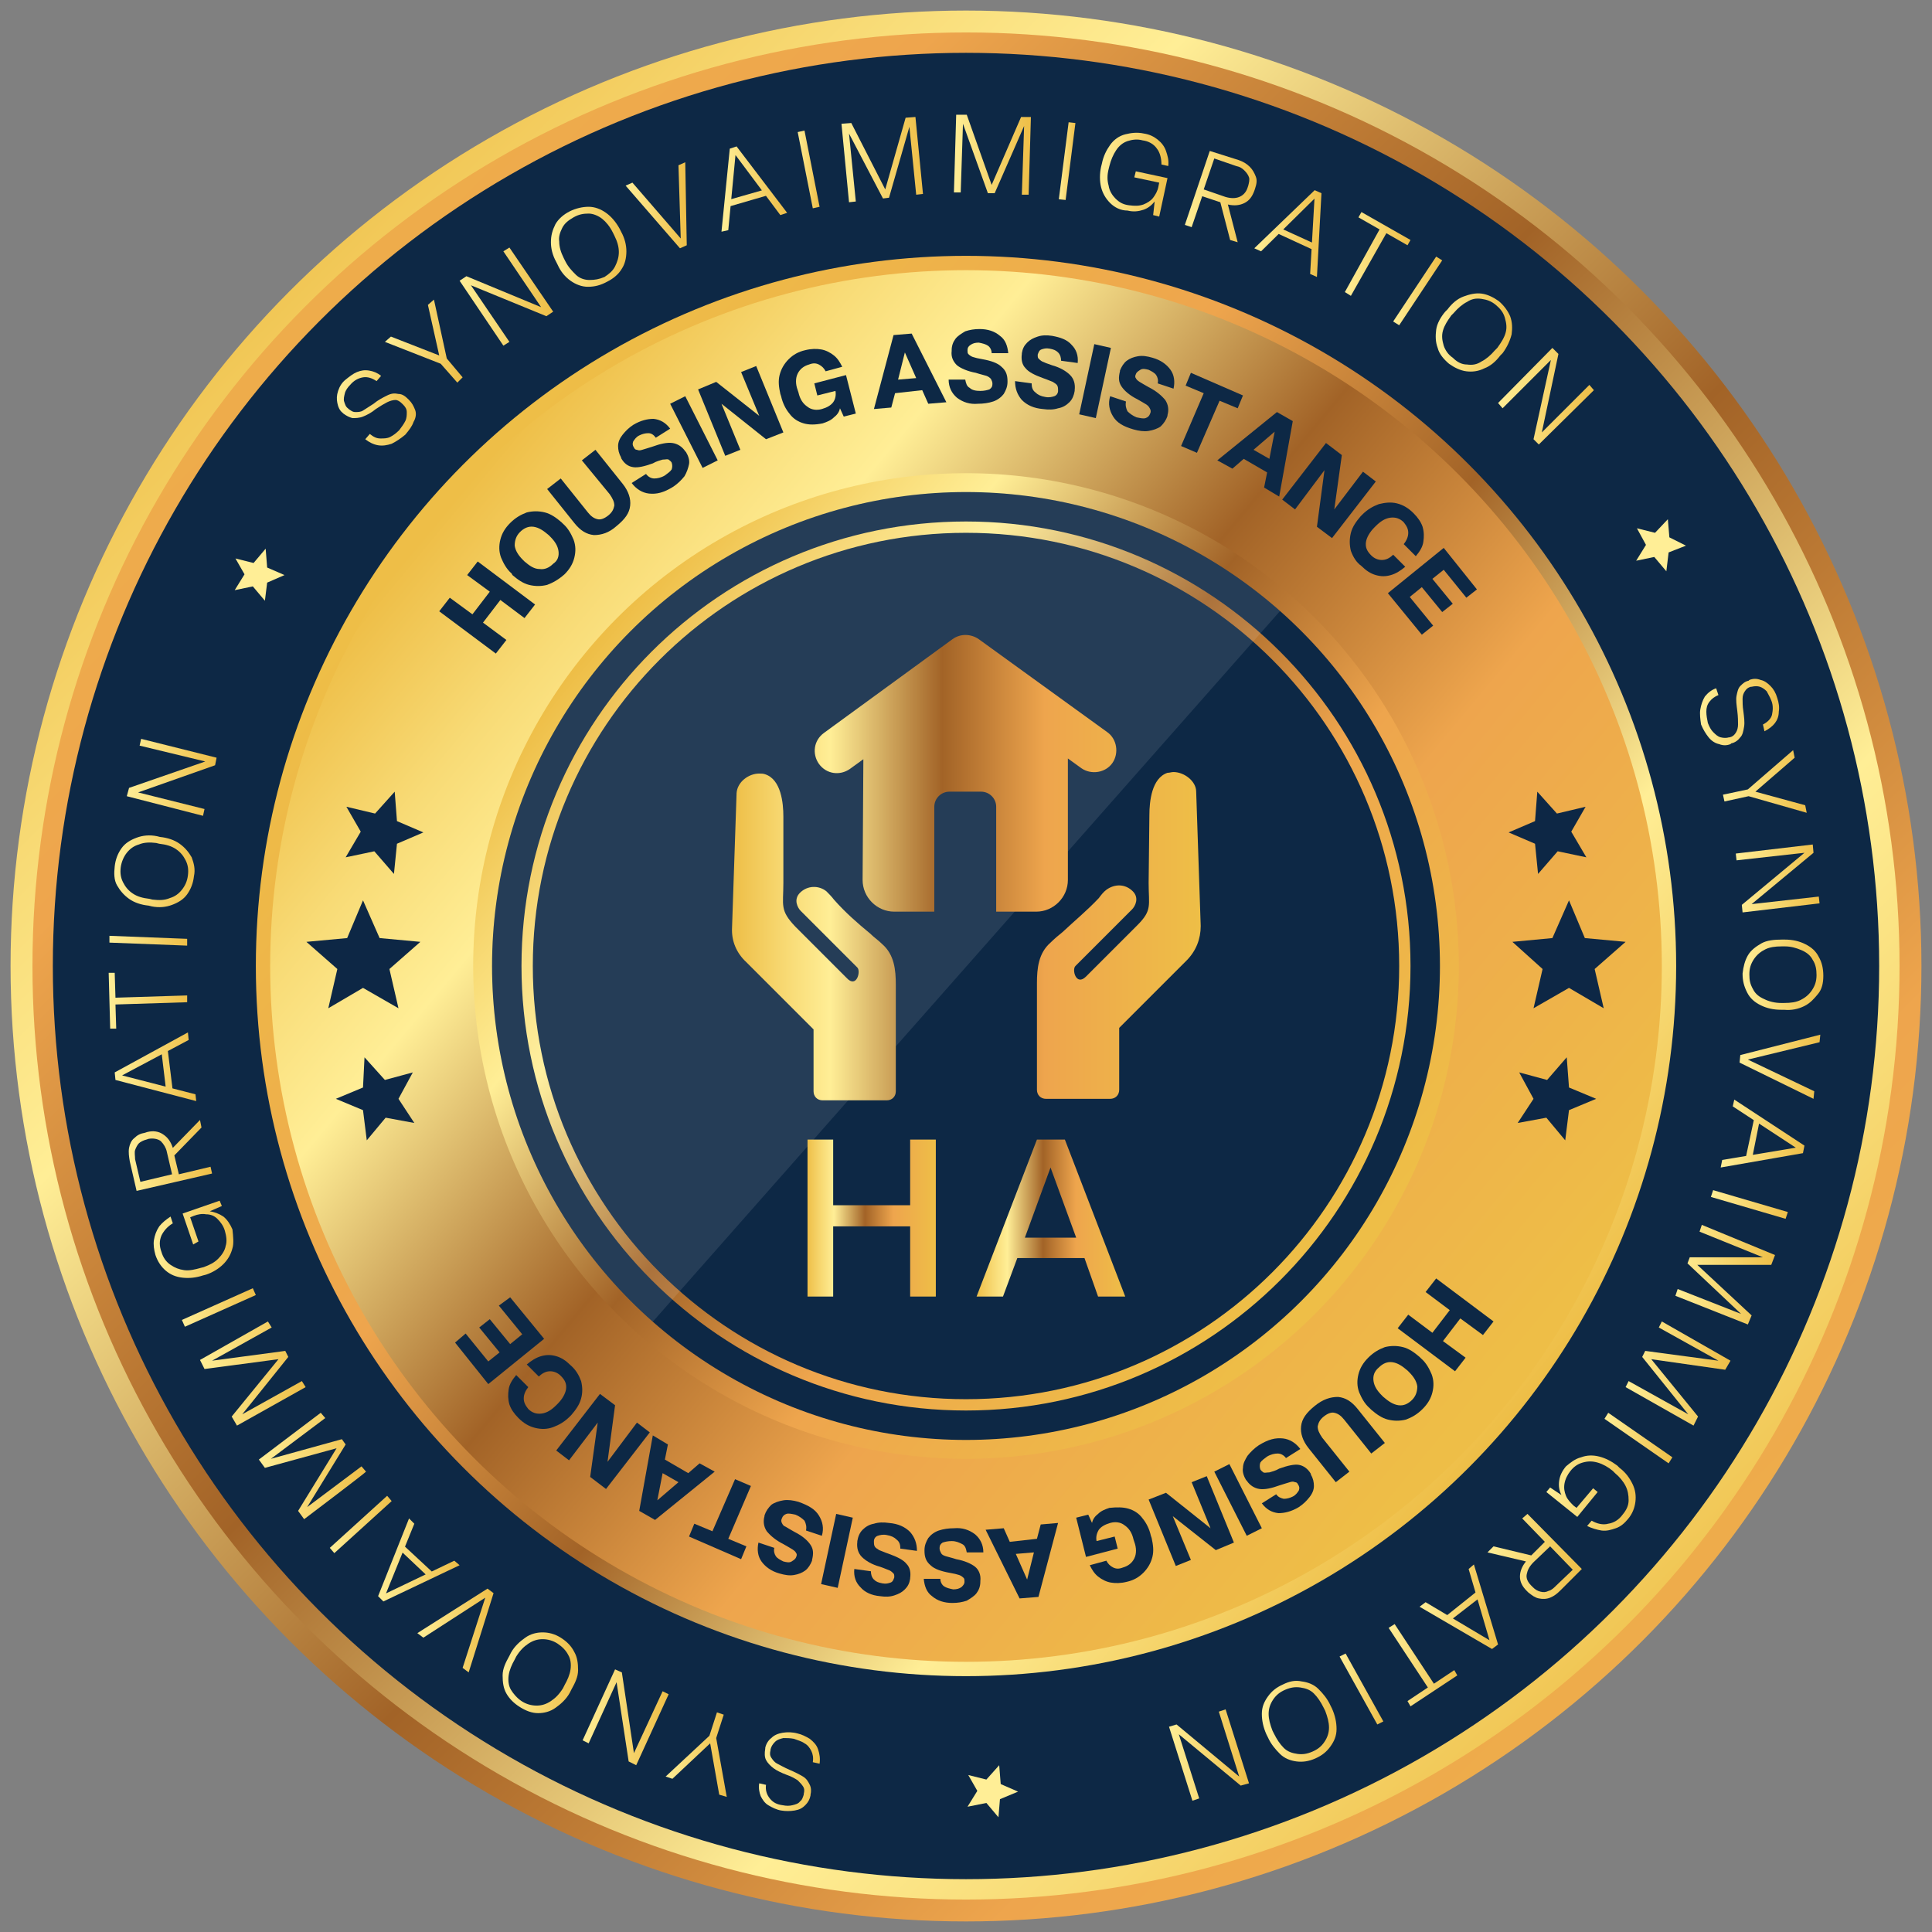 <svg xmlns="http://www.w3.org/2000/svg" xmlns:xlink="http://www.w3.org/1999/xlink" id="Layer_1" x="0px" y="0px" viewBox="0 0 256 256" style="enable-background:new 0 0 256 256;" xml:space="preserve"><rect x="0" y="0" width="256" height="256" fill="#808080" stroke="none"/><style type="text/css">	.st0{fill:url(#SVGID_1_);}	.st1{fill:url(#SVGID_00000133488633475837431730000006502367502614913425_);}	.st2{fill:#0D2845;}	.st3{fill:url(#SVGID_00000018237827817867482530000002178189633796807826_);}	.st4{fill:url(#SVGID_00000035520763412698993730000007739195267260173741_);}	.st5{fill:url(#SVGID_00000016780983392450414390000002840520313258449543_);}	.st6{fill:url(#SVGID_00000058550923893239219630000014501865192570081933_);}	.st7{opacity:0.1;}	.st8{clip-path:url(#SVGID_00000041292803468028919980000009589308325085174443_);}	.st9{fill:#FFFFFF;}	.st10{fill:url(#SVGID_00000160150557365406921800000011415345870587799963_);}	.st11{fill:url(#SVGID_00000011022418643769186810000014627542282580331676_);}	.st12{fill:url(#SVGID_00000169520111714454447890000015789700325892543643_);}	.st13{fill:url(#SVGID_00000171682059109194494460000016230201922373682871_);}	.st14{fill:url(#SVGID_00000101817764641765644970000003957696209912449707_);}	.st15{fill:url(#SVGID_00000028291830747159681300000009640429326660759976_);}	.st16{fill:url(#SVGID_00000030461239693389241620000008031308774298524547_);}	.st17{fill:url(#SVGID_00000149372242828680752880000003994211447984888999_);}	.st18{fill:url(#SVGID_00000112625135613820074710000002743922385457842831_);}	.st19{fill:url(#SVGID_00000000186523846102743260000016236277438978041023_);}	.st20{fill:url(#SVGID_00000078759168972808005040000012226285802392630169_);}	.st21{fill:url(#SVGID_00000010292124659909204580000005307641077478418849_);}	.st22{fill:url(#SVGID_00000000901462659174820140000001702065141296901052_);}	.st23{fill:url(#SVGID_00000108988547916299208640000016185808146498269611_);}	.st24{fill:url(#SVGID_00000093890137067316969660000014920783106272851627_);}	.st25{fill:url(#SVGID_00000084531181754094701740000014657692435022641556_);}	.st26{fill:url(#SVGID_00000145753718177269287030000013412151032644848022_);}	.st27{fill:url(#SVGID_00000063591697524525596090000010364063100944847291_);}	.st28{fill:url(#SVGID_00000102521383572431666240000016466263622586358695_);}	.st29{fill:url(#SVGID_00000083070545814911494060000008826242530003290539_);}	.st30{fill:url(#SVGID_00000014607600992709870660000014751322406513597629_);}	.st31{fill:url(#SVGID_00000052072943520584100000000015062104457084498059_);}	.st32{fill:url(#SVGID_00000163031882456910676480000016672485311117790360_);}	.st33{fill:url(#SVGID_00000035510442804122154470000001196114846492841105_);}	.st34{fill:url(#SVGID_00000077307603454655544400000013299247469128007596_);}	.st35{fill:url(#SVGID_00000047035075788817853750000009068155673384828342_);}	.st36{fill:url(#SVGID_00000005268072998130732300000010217092834971767172_);}	.st37{fill:url(#SVGID_00000140700443696920650880000010717095914209144236_);}	.st38{fill:url(#SVGID_00000179636273614782650760000008760299982583486101_);}	.st39{fill:url(#SVGID_00000032628831741692205620000017570444618336645553_);}	.st40{fill:url(#SVGID_00000101075820811571078070000000750607413005844904_);}	.st41{fill:url(#SVGID_00000058556140973292373270000010012552875921101965_);}	.st42{fill:url(#SVGID_00000150813638897454985570000006726095617162260663_);}	.st43{fill:url(#SVGID_00000083810977144992823190000014096710887584093825_);}	.st44{fill:url(#SVGID_00000008856175968319977080000002041822476081191056_);}	.st45{fill:url(#SVGID_00000150795532773906464930000018440152743389480370_);}	.st46{fill:url(#SVGID_00000106847085749260871910000007734366126310247041_);}	.st47{fill:url(#SVGID_00000029031615053245201620000003739262983235038855_);}	.st48{fill:url(#SVGID_00000065050689446085352780000000784591630496914580_);}	.st49{fill:url(#SVGID_00000085225676404155235210000008259643765483827353_);}	.st50{fill:url(#SVGID_00000074434125512234722880000004349967906145534864_);}	.st51{fill:url(#SVGID_00000111890619017195395220000002046435326325565101_);}	.st52{fill:url(#SVGID_00000049909748371160267010000004422795206773579938_);}	.st53{fill:url(#SVGID_00000150098237819494843180000016066116049024401339_);}	.st54{fill:url(#SVGID_00000067232599110149862120000013616584505526778786_);}	.st55{fill:url(#SVGID_00000001626016589360473710000010466293554568561073_);}	.st56{fill:url(#SVGID_00000047773553762345021040000006279243862700718002_);}	.st57{fill:url(#SVGID_00000143598209799421987030000009411529762679580857_);}	.st58{fill:url(#SVGID_00000113335729157003865890000016105279114933651114_);}	.st59{fill:url(#SVGID_00000117654450862433516820000002026611135060270980_);}	.st60{fill:url(#SVGID_00000106866156145656573790000015608351124722870691_);}	.st61{fill:#FFEE96;}	.st62{fill:#0D2745;}	.st63{fill-rule:evenodd;clip-rule:evenodd;fill:url(#SVGID_00000183221353375002792260000010695821056943655849_);}	.st64{fill:url(#SVGID_00000144302458326762729550000018325684271803923870_);}	.st65{fill:url(#SVGID_00000178187794949211492720000012908687511409930384_);}</style><g>	<g>		<g>							<linearGradient id="SVGID_1_" gradientUnits="userSpaceOnUse" x1="29.659" y1="-1356.85" x2="273.859" y2="-1601.05" gradientTransform="matrix(1 0 0 -1 1.072932e-02 -1327.18)">				<stop offset="0" style="stop-color:#EEBE47"></stop>				<stop offset="0.12" style="stop-color:#F8DB76"></stop>				<stop offset="0.21" style="stop-color:#FFEE96"></stop>				<stop offset="0.45" style="stop-color:#A26327"></stop>				<stop offset="0.67" style="stop-color:#EEA54D"></stop>				<stop offset="1" style="stop-color:#EEBE47"></stop>			</linearGradient>			<circle class="st0" cx="128" cy="128" r="126.6"></circle>							<linearGradient id="SVGID_00000007403539357364695180000005298277506014393744_" gradientUnits="userSpaceOnUse" x1="-28386.6" y1="4182.199" x2="-28148.019" y2="3943.619" gradientTransform="matrix(-1 0 0 1 -28162.543 -3958.142)">				<stop offset="0" style="stop-color:#EEBE47"></stop>				<stop offset="0.12" style="stop-color:#F8DB76"></stop>				<stop offset="0.21" style="stop-color:#FFEE96"></stop>				<stop offset="0.45" style="stop-color:#A26327"></stop>				<stop offset="0.67" style="stop-color:#EEA54D"></stop>				<stop offset="1" style="stop-color:#EEBE47"></stop>			</linearGradient>			<circle style="fill:url(#SVGID_00000007403539357364695180000005298277506014393744_);" cx="128" cy="128" r="123.7"></circle>			<circle class="st2" cx="128" cy="128" r="121"></circle>		</g>					<linearGradient id="SVGID_00000094611194147729991050000004130496557982714515_" gradientUnits="userSpaceOnUse" x1="-28362.31" y1="4145.981" x2="-28220.301" y2="4027.872" gradientTransform="matrix(-1 0 0 1 -28162.449 -3958.214)">			<stop offset="0" style="stop-color:#EEBE47"></stop>			<stop offset="0.12" style="stop-color:#F8DB76"></stop>			<stop offset="0.21" style="stop-color:#FFEE96"></stop>			<stop offset="0.45" style="stop-color:#A26327"></stop>			<stop offset="0.67" style="stop-color:#EEA54D"></stop>			<stop offset="1" style="stop-color:#EEBE47"></stop>		</linearGradient>		<circle style="fill:url(#SVGID_00000094611194147729991050000004130496557982714515_);" cx="128" cy="128" r="94.1"></circle>					<linearGradient id="SVGID_00000063628211535749016250000018410622549421478068_" gradientUnits="userSpaceOnUse" x1="57.556" y1="-1396.596" x2="196.716" y2="-1512.326" gradientTransform="matrix(1 0 0 -1 3.574514e-03 -1327.176)">			<stop offset="0" style="stop-color:#EEBE47"></stop>			<stop offset="0.12" style="stop-color:#F8DB76"></stop>			<stop offset="0.221" style="stop-color:#FFEE96"></stop>			<stop offset="0.45" style="stop-color:#A26327"></stop>			<stop offset="0.67" style="stop-color:#EEA54D"></stop>			<stop offset="1" style="stop-color:#EEBE47"></stop>		</linearGradient>		<circle style="fill:url(#SVGID_00000063628211535749016250000018410622549421478068_);" cx="128" cy="128" r="92.2"></circle>					<linearGradient id="SVGID_00000182500987889200175600000004438142132515840951_" gradientUnits="userSpaceOnUse" x1="78.084" y1="-1413.687" x2="176.694" y2="-1495.697" gradientTransform="matrix(1 0 0 -1 2.454415e-02 -1327.18)">			<stop offset="0" style="stop-color:#EEBE47"></stop>			<stop offset="0.12" style="stop-color:#F8DB76"></stop>			<stop offset="0.21" style="stop-color:#FFEE96"></stop>			<stop offset="0.45" style="stop-color:#A26327"></stop>			<stop offset="0.67" style="stop-color:#EEA54D"></stop>			<stop offset="1" style="stop-color:#EEBE47"></stop>		</linearGradient>		<circle style="fill:url(#SVGID_00000182500987889200175600000004438142132515840951_);" cx="128" cy="128" r="65.3"></circle>		<circle class="st2" cx="128" cy="128" r="62.8"></circle>					<linearGradient id="SVGID_00000150815425099224598560000014018834256556529816_" gradientUnits="userSpaceOnUse" x1="82.975" y1="-1417.733" x2="171.935" y2="-1491.723" gradientTransform="matrix(1 0 0 -1 0 -1327.181)">			<stop offset="0" style="stop-color:#EEBE47"></stop>			<stop offset="0.12" style="stop-color:#F8DB76"></stop>			<stop offset="0.21" style="stop-color:#FFEE96"></stop>			<stop offset="0.45" style="stop-color:#A26327"></stop>			<stop offset="0.67" style="stop-color:#EEA54D"></stop>			<stop offset="1" style="stop-color:#EEBE47"></stop>		</linearGradient>		<path style="fill:url(#SVGID_00000150815425099224598560000014018834256556529816_);" d="M128,69.1c-32.6,0-58.9,26.4-58.9,58.9   s26.4,58.9,58.9,58.9s58.9-26.4,58.9-58.9S160.5,69.1,128,69.1z M128,185.4c-31.7,0-57.4-25.7-57.4-57.4S96.3,70.6,128,70.6   s57.4,25.7,57.4,57.4S159.7,185.4,128,185.4z"></path>		<g class="st7">			<g>				<g>					<g>						<g>							<g>								<defs>									<circle id="SVGID_00000151539549764726133520000000943624019873835183_" cx="128" cy="128" r="62.8"></circle>								</defs>								<clipPath id="SVGID_00000060720080702231407880000013499699057627378569_">									<use xlink:href="#SVGID_00000151539549764726133520000000943624019873835183_" style="overflow:visible;"></use>								</clipPath>								<g style="clip-path:url(#SVGID_00000060720080702231407880000013499699057627378569_);">																			<rect x="-22.1" y="55.1" transform="matrix(0.662 -0.75 0.75 0.662 -45.6 101.662)" class="st9" width="223.9" height="92.5"></rect>								</g>							</g>						</g>					</g>				</g>			</g>		</g>		<g>			<g>									<linearGradient id="SVGID_00000015326799935279269280000011752508458737216672_" gradientUnits="userSpaceOnUse" x1="225.259" y1="-1421.531" x2="235.858" y2="-1421.531" gradientTransform="matrix(1 0 0 -1 0 -1327.181)">					<stop offset="0" style="stop-color:#FFEE96"></stop>					<stop offset="1" style="stop-color:#EEBE47"></stop>				</linearGradient>				<path style="fill:url(#SVGID_00000015326799935279269280000011752508458737216672_);" d="M225.3,94c0.1-0.6,0.3-1.2,0.6-1.7     c0.4-0.5,0.9-0.9,1.5-1.1l0.3,0.9c-0.5,0.2-0.9,0.5-1.2,0.9s-0.4,0.8-0.4,1.3s0.1,1,0.2,1.5c0.2,0.5,0.4,0.9,0.7,1.2     c0.3,0.3,0.6,0.6,1,0.7s0.8,0.1,1.1,0h0.1c0.4-0.1,0.6-0.3,0.8-0.6c0.2-0.3,0.3-0.7,0.3-1.1s0-1-0.1-1.8s-0.2-1.5-0.1-2     s0.2-1,0.5-1.3s0.6-0.6,1.1-0.7l0.1-0.1c0.5-0.2,1-0.2,1.5,0c0.5,0.1,0.9,0.4,1.3,0.8c0.4,0.4,0.7,0.9,0.9,1.6     c0.2,0.6,0.3,1.2,0.2,1.8c0,0.6-0.2,1.1-0.5,1.5s-0.8,0.8-1.4,1.1l-0.2-0.9c0.6-0.3,1.1-0.8,1.2-1.3s0.2-1.2-0.1-1.9     c-0.2-0.5-0.4-0.8-0.6-1.2c-0.3-0.3-0.6-0.5-0.9-0.6c-0.3-0.1-0.7-0.1-1.1,0H232c-0.4,0.1-0.6,0.3-0.8,0.6     c-0.2,0.3-0.3,0.6-0.3,1s0,1,0.1,1.6c0.1,0.8,0.2,1.5,0.1,2.1c-0.1,0.6-0.2,1.1-0.5,1.4c-0.3,0.4-0.7,0.7-1.2,0.8l-0.1,0.1     c-0.5,0.2-1,0.2-1.5,0c-0.5-0.1-1-0.4-1.4-0.9s-0.7-1-1-1.7C225.3,95.3,225.2,94.6,225.3,94L225.3,94z"></path>									<linearGradient id="SVGID_00000091017701812610460310000011076134711536171447_" gradientUnits="userSpaceOnUse" x1="228.399" y1="-1430.731" x2="239.499" y2="-1430.731" gradientTransform="matrix(1 0 0 -1 0 -1327.181)">					<stop offset="0" style="stop-color:#FFEE96"></stop>					<stop offset="1" style="stop-color:#EEBE47"></stop>				</linearGradient>				<path style="fill:url(#SVGID_00000091017701812610460310000011076134711536171447_);" d="M231.6,104.6l6-5.2l0.2,1l-5.2,4.5     l6.6,1.8l0.2,1l-7.7-2.2l-3.2,0.7l-0.2-0.9L231.6,104.6L231.6,104.6z"></path>									<linearGradient id="SVGID_00000152984777652337364640000017434184446368597181_" gradientUnits="userSpaceOnUse" x1="229.959" y1="-1443.581" x2="241.099" y2="-1443.581" gradientTransform="matrix(1 0 0 -1 0 -1327.181)">					<stop offset="0" style="stop-color:#FFEE96"></stop>					<stop offset="1" style="stop-color:#EEBE47"></stop>				</linearGradient>				<path style="fill:url(#SVGID_00000152984777652337364640000017434184446368597181_);" d="M240.2,111.9l0.1,1.1l-8.2,6.8l8.9-1     l0.1,0.9l-10.2,1.2l-0.1-1l8.3-6.9l-9,1l-0.1-0.9L240.2,111.9L240.2,111.9z"></path>									<linearGradient id="SVGID_00000046328654983409344170000017552605604892780468_" gradientUnits="userSpaceOnUse" x1="230.938" y1="-1456.344" x2="241.58" y2="-1456.344" gradientTransform="matrix(1 0 0 -1 0 -1327.181)">					<stop offset="0" style="stop-color:#FFEE96"></stop>					<stop offset="1" style="stop-color:#EEBE47"></stop>				</linearGradient>				<path style="fill:url(#SVGID_00000046328654983409344170000017552605604892780468_);" d="M231.6,126.6c0.4-0.7,1.1-1.2,1.8-1.6     s1.7-0.5,2.7-0.5h0.4c1,0,1.9,0.2,2.7,0.6s1.4,0.9,1.8,1.7c0.4,0.7,0.6,1.5,0.6,2.5s-0.2,1.8-0.7,2.4s-1,1.2-1.8,1.6     c-0.8,0.4-1.7,0.6-2.7,0.5H236c-1,0-1.9-0.2-2.7-0.6s-1.4-0.9-1.8-1.7s-0.6-1.5-0.6-2.5C231,128.1,231.2,127.3,231.6,126.6     L231.6,126.6z M232.3,131.1c0.3,0.6,0.8,1,1.5,1.3c0.6,0.3,1.4,0.5,2.2,0.5h0.4c0.9,0,1.6-0.1,2.2-0.4c0.6-0.3,1.1-0.7,1.5-1.3     s0.6-1.2,0.6-2c0-0.7-0.1-1.4-0.5-2c-0.3-0.6-0.8-1-1.5-1.3s-1.4-0.5-2.2-0.5h-0.4c-0.9,0-1.6,0.1-2.2,0.4s-1.1,0.7-1.5,1.3     s-0.6,1.2-0.6,2S231.9,130.4,232.3,131.1L232.3,131.1z"></path>									<linearGradient id="SVGID_00000052084386001936758420000015439943003099724712_" gradientUnits="userSpaceOnUse" x1="230.439" y1="-1468.531" x2="241.199" y2="-1468.531" gradientTransform="matrix(1 0 0 -1 0 -1327.181)">					<stop offset="0" style="stop-color:#FFEE96"></stop>					<stop offset="1" style="stop-color:#EEBE47"></stop>				</linearGradient>				<path style="fill:url(#SVGID_00000052084386001936758420000015439943003099724712_);" d="M241.2,137.1l-0.1,1l-9.5,2.3l8.8,4.2     l-0.1,1l-9.8-4.8l0.1-1L241.2,137.1L241.2,137.1z"></path>									<linearGradient id="SVGID_00000091714389141362926540000007341367077875760004_" gradientUnits="userSpaceOnUse" x1="228.029" y1="-1477.381" x2="239.129" y2="-1477.381" gradientTransform="matrix(1 0 0 -1 0 -1327.181)">					<stop offset="0" style="stop-color:#FFEE96"></stop>					<stop offset="1" style="stop-color:#EEBE47"></stop>				</linearGradient>				<path style="fill:url(#SVGID_00000091714389141362926540000007341367077875760004_);" d="M239.1,151.8l-0.2,1l-10.9,1.9l0.2-1     l10.2-1.7l-0.1,0.3l-8.7-5.7l0.2-0.9L239.1,151.8L239.1,151.8z M233.2,148.3l-1,5l-0.9,0.2l1.2-5.6L233.2,148.3L233.2,148.3z"></path>									<linearGradient id="SVGID_00000083808601749862731340000004677312771832813232_" gradientUnits="userSpaceOnUse" x1="226.809" y1="-1486.781" x2="236.949" y2="-1486.781" gradientTransform="matrix(1 0 0 -1 0 -1327.181)">					<stop offset="0" style="stop-color:#FFEE96"></stop>					<stop offset="1" style="stop-color:#EEBE47"></stop>				</linearGradient>				<path style="fill:url(#SVGID_00000083808601749862731340000004677312771832813232_);" d="M236.9,160.6l-0.3,0.9l-9.9-2.9     l0.3-0.9L236.9,160.6z"></path>									<linearGradient id="SVGID_00000067948393547917584960000004398417095394787004_" gradientUnits="userSpaceOnUse" x1="222.019" y1="-1496.081" x2="235.249" y2="-1496.081" gradientTransform="matrix(1 0 0 -1 0 -1327.181)">					<stop offset="0" style="stop-color:#FFEE96"></stop>					<stop offset="1" style="stop-color:#EEBE47"></stop>				</linearGradient>				<path style="fill:url(#SVGID_00000067948393547917584960000004398417095394787004_);" d="M235.2,166.3l-0.5,1.3h-9.8l7.2,6.7     l-0.5,1.2l-9.6-3.8l0.3-0.9l8.4,3.3l-7.1-6.7l0.3-0.8h9.7l-8.4-3.4l0.3-0.9L235.2,166.3L235.2,166.3z"></path>									<linearGradient id="SVGID_00000176728475155055773370000002210623210877577614_" gradientUnits="userSpaceOnUse" x1="215.449" y1="-1509.181" x2="229.299" y2="-1509.181" gradientTransform="matrix(1 0 0 -1 0 -1327.181)">					<stop offset="0" style="stop-color:#FFEE96"></stop>					<stop offset="1" style="stop-color:#EEBE47"></stop>				</linearGradient>				<path style="fill:url(#SVGID_00000176728475155055773370000002210623210877577614_);" d="M229.3,180.3l-0.7,1.2l-9.8-1.4     l6.2,7.6l-0.6,1.2l-9-5.1l0.4-0.8l7.9,4.4l-6.1-7.6l0.4-0.8l9.7,1.3l-7.9-4.4l0.4-0.8L229.3,180.3L229.3,180.3z"></path>									<linearGradient id="SVGID_00000013876708006771357340000004426869721284707472_" gradientUnits="userSpaceOnUse" x1="212.589" y1="-1517.731" x2="221.599" y2="-1517.731" gradientTransform="matrix(1 0 0 -1 0 -1327.181)">					<stop offset="0" style="stop-color:#FFEE96"></stop>					<stop offset="1" style="stop-color:#EEBE47"></stop>				</linearGradient>				<path style="fill:url(#SVGID_00000013876708006771357340000004426869721284707472_);" d="M221.6,193.1l-0.5,0.8l-8.5-5.9     l0.5-0.8L221.6,193.1z"></path>									<linearGradient id="SVGID_00000000203455487287178440000005021009670805508004_" gradientUnits="userSpaceOnUse" x1="204.989" y1="-1525.024" x2="216.737" y2="-1525.024" gradientTransform="matrix(1 0 0 -1 0 -1327.181)">					<stop offset="0" style="stop-color:#FFEE96"></stop>					<stop offset="1" style="stop-color:#EEBE47"></stop>				</linearGradient>				<path style="fill:url(#SVGID_00000000203455487287178440000005021009670805508004_);" d="M209.5,193.1c0.8-0.3,1.6-0.3,2.4-0.1     s1.6,0.6,2.4,1.2l0.3,0.3c0.8,0.6,1.3,1.3,1.7,2.1s0.5,1.6,0.4,2.4c-0.1,0.8-0.4,1.6-1,2.3c-0.5,0.6-1,1-1.6,1.2     s-1.2,0.4-1.9,0.3c-0.6-0.1-1.3-0.3-1.9-0.6l0.6-0.7c0.7,0.4,1.5,0.6,2.2,0.4c0.7-0.1,1.4-0.5,1.9-1.2c0.5-0.6,0.8-1.2,0.8-1.9     s-0.1-1.3-0.4-1.9c-0.3-0.6-0.8-1.2-1.4-1.7l-0.3-0.3c-0.6-0.5-1.3-0.9-2-1.1c-0.7-0.2-1.3-0.2-2,0s-1.2,0.6-1.6,1.1     c-0.4,0.5-0.7,1.1-0.8,1.7c-0.1,0.6,0,1.1,0.2,1.6s0.6,0.9,1,1.3l0.4,0.3l2.2-2.6l0.6,0.5L209,201l-4.1-3.3l0.5-0.6l1.5,1     c-0.3-0.6-0.4-1.2-0.3-1.9c0.1-0.7,0.4-1.3,0.9-1.9C208.1,193.8,208.7,193.3,209.5,193.1L209.5,193.1z"></path>									<linearGradient id="SVGID_00000106139446851015685570000000560371002351910032_" gradientUnits="userSpaceOnUse" x1="197.159" y1="-1533.414" x2="209.589" y2="-1533.414" gradientTransform="matrix(1 0 0 -1 0 -1327.181)">					<stop offset="0" style="stop-color:#FFEE96"></stop>					<stop offset="1" style="stop-color:#EEBE47"></stop>				</linearGradient>				<path style="fill:url(#SVGID_00000106139446851015685570000000560371002351910032_);" d="M209.6,207.9l-2.8,2.8     c-0.5,0.5-0.9,0.8-1.4,1s-1,0.2-1.5,0.1c-0.5-0.1-0.9-0.4-1.4-0.8l-0.2-0.2c-0.6-0.6-0.9-1.2-0.9-1.9s0.3-1.4,0.8-2l-5.1-1.2     l0.8-0.8l5,1.2l1.8-1.8l-3-3.1l0.7-0.6L209.6,207.9L209.6,207.9z M202.3,208.6c-0.1,0.5,0.1,1,0.6,1.5l0.2,0.2     c0.3,0.3,0.6,0.5,1,0.6s0.7,0.1,1.1-0.1c0.4-0.1,0.7-0.4,1-0.7l2.2-2.1l-3-3.1l-2.2,2.1C202.6,207.6,202.4,208.1,202.3,208.6     L202.3,208.6z"></path>									<linearGradient id="SVGID_00000034791955115056405430000017140496750340370620_" gradientUnits="userSpaceOnUse" x1="188.209" y1="-1540.081" x2="198.549" y2="-1540.081" gradientTransform="matrix(1 0 0 -1 0 -1327.181)">					<stop offset="0" style="stop-color:#FFEE96"></stop>					<stop offset="1" style="stop-color:#EEBE47"></stop>				</linearGradient>				<path style="fill:url(#SVGID_00000034791955115056405430000017140496750340370620_);" d="M198.5,217.9l-0.8,0.6l-9.6-5.6     l0.8-0.6l8.9,5.3l-0.3,0.2l-2.9-9.9l0.7-0.6L198.5,217.9L198.5,217.9z M196.2,211.6l-4,3.1l-0.8-0.4l4.5-3.6L196.2,211.6     L196.2,211.6z"></path>									<linearGradient id="SVGID_00000134953589869322726480000015137236859971553712_" gradientUnits="userSpaceOnUse" x1="183.979" y1="-1547.831" x2="193.119" y2="-1547.831" gradientTransform="matrix(1 0 0 -1 0 -1327.181)">					<stop offset="0" style="stop-color:#FFEE96"></stop>					<stop offset="1" style="stop-color:#EEBE47"></stop>				</linearGradient>				<path style="fill:url(#SVGID_00000134953589869322726480000015137236859971553712_);" d="M190,223.1l2.7-1.8l0.4,0.7l-6.2,4.1     l-0.4-0.7l2.7-1.8l-5.2-7.9l0.8-0.5L190,223.1L190,223.1z"></path>									<linearGradient id="SVGID_00000152231007071560217680000013622422202372513206_" gradientUnits="userSpaceOnUse" x1="177.509" y1="-1550.981" x2="183.329" y2="-1550.981" gradientTransform="matrix(1 0 0 -1 0 -1327.181)">					<stop offset="0" style="stop-color:#FFEE96"></stop>					<stop offset="1" style="stop-color:#EEBE47"></stop>				</linearGradient>				<path style="fill:url(#SVGID_00000152231007071560217680000013622422202372513206_);" d="M183.3,228.1l-0.8,0.4l-5-9l0.8-0.4     L183.3,228.1L183.3,228.1z"></path>									<linearGradient id="SVGID_00000145773528262961546930000003774306735829041580_" gradientUnits="userSpaceOnUse" x1="167.224" y1="-1555.26" x2="177.072" y2="-1555.26" gradientTransform="matrix(1 0 0 -1 0 -1327.181)">					<stop offset="0" style="stop-color:#FFEE96"></stop>					<stop offset="1" style="stop-color:#EEBE47"></stop>				</linearGradient>				<path style="fill:url(#SVGID_00000145773528262961546930000003774306735829041580_);" d="M172.5,222.8c0.8,0.1,1.6,0.4,2.2,1     s1.2,1.3,1.6,2.2l0.2,0.4c0.4,0.9,0.6,1.8,0.6,2.7s-0.3,1.6-0.8,2.3s-1.1,1.2-2,1.6c-0.9,0.4-1.7,0.5-2.5,0.4s-1.6-0.4-2.2-1     s-1.2-1.3-1.6-2.2l-0.2-0.4c-0.4-0.9-0.6-1.8-0.6-2.7s0.3-1.6,0.8-2.3s1.1-1.2,2-1.6C170.8,222.8,171.6,222.6,172.5,222.8     L172.5,222.8z M168.7,225.2c-0.4,0.6-0.6,1.2-0.6,1.9s0.2,1.4,0.5,2.2l0.2,0.4c0.4,0.8,0.8,1.4,1.3,1.9s1.1,0.7,1.8,0.8     s1.3,0,2-0.3s1.2-0.7,1.6-1.3s0.6-1.2,0.6-1.9s-0.2-1.4-0.5-2.2l-0.2-0.4c-0.4-0.8-0.8-1.4-1.3-1.9s-1.1-0.7-1.8-0.8     s-1.3,0-2,0.3S169.1,224.6,168.7,225.2L168.7,225.2z"></path>									<linearGradient id="SVGID_00000147211073099619883200000009745850293497838257_" gradientUnits="userSpaceOnUse" x1="154.949" y1="-1559.731" x2="165.509" y2="-1559.731" gradientTransform="matrix(1 0 0 -1 0 -1327.181)">					<stop offset="0" style="stop-color:#FFEE96"></stop>					<stop offset="1" style="stop-color:#EEBE47"></stop>				</linearGradient>				<path style="fill:url(#SVGID_00000147211073099619883200000009745850293497838257_);" d="M165.5,236.3l-1.1,0.3l-8.2-6.8     l2.7,8.5l-0.9,0.3l-3.1-9.8l1-0.3l8.3,6.9l-2.7-8.6l0.9-0.3L165.5,236.3L165.5,236.3z"></path>									<linearGradient id="SVGID_00000094593811306545710550000004959231558497783198_" gradientUnits="userSpaceOnUse" x1="100.359" y1="-1561.936" x2="108.655" y2="-1561.936" gradientTransform="matrix(1 0 0 -1 0 -1327.181)">					<stop offset="0" style="stop-color:#FFEE96"></stop>					<stop offset="1" style="stop-color:#EEBE47"></stop>				</linearGradient>				<path style="fill:url(#SVGID_00000094593811306545710550000004959231558497783198_);" d="M107.3,230.4c0.5,0.4,0.9,0.8,1.1,1.4     s0.3,1.2,0.2,1.9l-0.9-0.2c0.1-0.6,0-1.1-0.2-1.5s-0.5-0.8-0.9-1c-0.4-0.3-0.9-0.4-1.4-0.6c-0.5-0.1-1-0.1-1.4-0.1     c-0.4,0.1-0.8,0.2-1.1,0.5c-0.3,0.3-0.5,0.6-0.6,1v0.1c-0.1,0.4-0.1,0.7,0.1,1s0.4,0.6,0.8,0.8s0.9,0.5,1.6,0.8s1.3,0.6,1.8,0.9     s0.7,0.7,0.9,1.1c0.2,0.4,0.2,0.9,0.1,1.3v0.1c-0.1,0.5-0.3,0.9-0.7,1.3c-0.4,0.4-0.8,0.6-1.4,0.7c-0.6,0.1-1.2,0.1-1.8,0     s-1.2-0.4-1.7-0.7s-0.8-0.8-1-1.2c-0.2-0.5-0.3-1.1-0.2-1.7l0.9,0.2c-0.1,0.7,0.1,1.3,0.5,1.8s0.9,0.8,1.7,0.9     c0.5,0.1,0.9,0.1,1.3,0s0.8-0.2,1-0.5c0.3-0.2,0.4-0.6,0.5-0.9v-0.1c0.1-0.4,0.1-0.7-0.1-1s-0.4-0.5-0.7-0.8     c-0.3-0.2-0.8-0.5-1.4-0.7c-0.8-0.3-1.4-0.6-1.8-0.9c-0.4-0.3-0.8-0.7-1-1.1s-0.2-0.9-0.1-1.5v-0.1c0.1-0.5,0.4-1,0.8-1.3     c0.4-0.4,0.9-0.6,1.5-0.7c0.6-0.1,1.3-0.1,2,0.1C106.2,229.8,106.8,230.1,107.3,230.4L107.3,230.4z"></path>									<linearGradient id="SVGID_00000179604454237365671200000000974923409885665983_" gradientUnits="userSpaceOnUse" x1="88.2" y1="-1559.681" x2="96.27" y2="-1559.681" gradientTransform="matrix(1 0 0 -1 0 -1327.181)">					<stop offset="0" style="stop-color:#FFEE96"></stop>					<stop offset="1" style="stop-color:#EEBE47"></stop>				</linearGradient>				<path style="fill:url(#SVGID_00000179604454237365671200000000974923409885665983_);" d="M94.9,230.3l1.4,7.8l-1-0.3l-1.2-6.8     l-5,4.7l-0.9-0.3L94,230l1-3.1l0.9,0.3L94.9,230.3L94.9,230.3z"></path>									<linearGradient id="SVGID_00000145052053159940214700000014055145246657365909_" gradientUnits="userSpaceOnUse" x1="77.149" y1="-1554.731" x2="88.589" y2="-1554.731" gradientTransform="matrix(1 0 0 -1 0 -1327.181)">					<stop offset="0" style="stop-color:#FFEE96"></stop>					<stop offset="1" style="stop-color:#EEBE47"></stop>				</linearGradient>				<path style="fill:url(#SVGID_00000145052053159940214700000014055145246657365909_);" d="M84.3,233.9l-1-0.5l-1.6-10.5L78,231     l-0.8-0.4l4.3-9.4l0.9,0.4l1.6,10.7l3.8-8.2l0.8,0.4L84.3,233.9L84.3,233.9z"></path>									<linearGradient id="SVGID_00000146471961345021672120000008203473687619245226_" gradientUnits="userSpaceOnUse" x1="66.559" y1="-1548.831" x2="76.599" y2="-1548.831" gradientTransform="matrix(1 0 0 -1 0 -1327.181)">					<stop offset="0" style="stop-color:#FFEE96"></stop>					<stop offset="1" style="stop-color:#EEBE47"></stop>				</linearGradient>				<path style="fill:url(#SVGID_00000146471961345021672120000008203473687619245226_);" d="M76.1,218.9c0.4,0.7,0.5,1.5,0.5,2.4     s-0.4,1.7-0.9,2.6l-0.2,0.4c-0.5,0.9-1.2,1.5-1.9,2c-0.7,0.5-1.5,0.7-2.3,0.7s-1.6-0.3-2.4-0.8s-1.4-1.1-1.8-1.8     s-0.5-1.5-0.5-2.4s0.4-1.7,0.9-2.6l0.2-0.4c0.5-0.9,1.2-1.5,1.9-2c0.7-0.5,1.5-0.7,2.3-0.7s1.6,0.2,2.4,0.7     S75.7,218.1,76.1,218.9L76.1,218.9z M71.9,217.2c-0.7,0-1.3,0.2-1.9,0.6c-0.6,0.4-1.1,0.9-1.6,1.7l-0.2,0.4     c-0.4,0.7-0.7,1.4-0.8,2.1c-0.1,0.7,0,1.4,0.3,1.9s0.8,1.1,1.4,1.5s1.3,0.6,2,0.6s1.3-0.2,1.9-0.6c0.6-0.4,1.1-0.9,1.6-1.7     l0.2-0.4c0.4-0.7,0.7-1.4,0.8-2.1s0-1.4-0.3-1.9c-0.3-0.6-0.8-1.1-1.4-1.5C73.3,217.4,72.6,217.2,71.9,217.2L71.9,217.2z"></path>									<linearGradient id="SVGID_00000177459736197561980660000006357991332637317811_" gradientUnits="userSpaceOnUse" x1="55.369" y1="-1543.231" x2="65.399" y2="-1543.231" gradientTransform="matrix(1 0 0 -1 0 -1327.181)">					<stop offset="0" style="stop-color:#FFEE96"></stop>					<stop offset="1" style="stop-color:#EEBE47"></stop>				</linearGradient>				<path style="fill:url(#SVGID_00000177459736197561980660000006357991332637317811_);" d="M62.1,221.6l-0.8-0.6l3-9.3l-8.2,5.3     l-0.8-0.6l9.3-5.9l0.8,0.6L62.1,221.6z"></path>									<linearGradient id="SVGID_00000085230225694404513860000008272849919742204546_" gradientUnits="userSpaceOnUse" x1="50.039" y1="-1533.881" x2="60.779" y2="-1533.881" gradientTransform="matrix(1 0 0 -1 0 -1327.181)">					<stop offset="0" style="stop-color:#FFEE96"></stop>					<stop offset="1" style="stop-color:#EEBE47"></stop>				</linearGradient>				<path style="fill:url(#SVGID_00000085230225694404513860000008272849919742204546_);" d="M50.8,212.2l-0.7-0.7l4.1-10.3l0.7,0.7     l-3.9,9.6l-0.2-0.2l9.4-4.5l0.7,0.6L50.8,212.2L50.8,212.2z M56.7,208.9l-3.7-3.5l0.3-0.8l4.2,3.9L56.7,208.9L56.7,208.9z"></path>									<linearGradient id="SVGID_00000139977158023273357480000016282756415662127256_" gradientUnits="userSpaceOnUse" x1="43.7" y1="-1529.181" x2="51.95" y2="-1529.181" gradientTransform="matrix(1 0 0 -1 0 -1327.181)">					<stop offset="0" style="stop-color:#FFEE96"></stop>					<stop offset="1" style="stop-color:#EEBE47"></stop>				</linearGradient>				<path style="fill:url(#SVGID_00000139977158023273357480000016282756415662127256_);" d="M44.3,205.8l-0.6-0.7l7.6-6.9l0.6,0.7     L44.3,205.8z"></path>									<linearGradient id="SVGID_00000113333714280560290970000006207026834378770077_" gradientUnits="userSpaceOnUse" x1="34.359" y1="-1521.431" x2="48.559" y2="-1521.431" gradientTransform="matrix(1 0 0 -1 0 -1327.181)">					<stop offset="0" style="stop-color:#FFEE96"></stop>					<stop offset="1" style="stop-color:#EEBE47"></stop>				</linearGradient>				<path style="fill:url(#SVGID_00000113333714280560290970000006207026834378770077_);" d="M40.3,201.3l-0.8-1.1l5.1-8.3l-9.5,2.6     l-0.8-1.1l8.2-6.2l0.6,0.7l-7.2,5.4l9.4-2.6l0.5,0.7l-5.1,8.3l7.2-5.4l0.6,0.7C48.5,195.1,40.3,201.3,40.3,201.3z"></path>									<linearGradient id="SVGID_00000158726964475554677580000017284269445794477498_" gradientUnits="userSpaceOnUse" x1="26.569" y1="-1509.181" x2="40.419" y2="-1509.181" gradientTransform="matrix(1 0 0 -1 0 -1327.181)">					<stop offset="0" style="stop-color:#FFEE96"></stop>					<stop offset="1" style="stop-color:#EEBE47"></stop>				</linearGradient>				<path style="fill:url(#SVGID_00000158726964475554677580000017284269445794477498_);" d="M31.4,188.9l-0.7-1.2l6.2-7.6l-9.8,1.3     l-0.6-1.2l9-5.1l0.5,0.8l-7.9,4.4l9.7-1.3l0.4,0.8l-6.1,7.6L40,183l0.5,0.8L31.4,188.9L31.4,188.9z"></path>									<linearGradient id="SVGID_00000017499919826989334670000004727976213577750420_" gradientUnits="userSpaceOnUse" x1="24.1" y1="-1500.431" x2="33.89" y2="-1500.431" gradientTransform="matrix(1 0 0 -1 0 -1327.181)">					<stop offset="0" style="stop-color:#FFEE96"></stop>					<stop offset="1" style="stop-color:#EEBE47"></stop>				</linearGradient>				<path style="fill:url(#SVGID_00000017499919826989334670000004727976213577750420_);" d="M24.5,175.8l-0.4-0.9l9.4-4.2l0.4,0.9     L24.5,175.8z"></path>									<linearGradient id="SVGID_00000124140431371982442810000007015650681663098263_" gradientUnits="userSpaceOnUse" x1="20.319" y1="-1491.399" x2="30.93" y2="-1491.399" gradientTransform="matrix(1 0 0 -1 0 -1327.181)">					<stop offset="0" style="stop-color:#FFEE96"></stop>					<stop offset="1" style="stop-color:#EEBE47"></stop>				</linearGradient>				<path style="fill:url(#SVGID_00000124140431371982442810000007015650681663098263_);" d="M30.8,165.4c-0.2,0.8-0.6,1.5-1.2,2.1     s-1.4,1.1-2.3,1.4l-0.4,0.1c-0.9,0.3-1.8,0.4-2.7,0.3c-0.9-0.1-1.6-0.4-2.2-0.9s-1.1-1.2-1.4-2.1c-0.2-0.7-0.3-1.4-0.2-2     s0.3-1.2,0.7-1.8c0.4-0.5,0.9-0.9,1.5-1.3l0.3,0.9c-0.7,0.4-1.2,1-1.5,1.6c-0.3,0.7-0.3,1.4,0,2.2c0.2,0.7,0.6,1.3,1.2,1.7     s1.1,0.6,1.8,0.7s1.5-0.1,2.2-0.3l0.4-0.1c0.8-0.3,1.4-0.6,1.9-1.1s0.9-1.1,1-1.7c0.2-0.6,0.1-1.3-0.1-2s-0.6-1.2-1-1.6     s-0.9-0.6-1.5-0.6c-0.5-0.1-1.1,0-1.6,0.2l-0.5,0.2l1.1,3.2l-0.7,0.4l-1.4-4.1l4.9-1.7l0.3,0.7l-1.6,0.7     c0.6,0.1,1.2,0.3,1.8,0.7c0.5,0.4,0.9,1,1.2,1.7C30.9,163.8,31,164.8,30.8,165.4L30.8,165.4z"></path>									<linearGradient id="SVGID_00000030445343542469475380000015894619837511090575_" gradientUnits="userSpaceOnUse" x1="17.059" y1="-1480.281" x2="28.12" y2="-1480.281" gradientTransform="matrix(1 0 0 -1 0 -1327.181)">					<stop offset="0" style="stop-color:#FFEE96"></stop>					<stop offset="1" style="stop-color:#EEBE47"></stop>				</linearGradient>				<path style="fill:url(#SVGID_00000030445343542469475380000015894619837511090575_);" d="M18.1,157.8l-0.9-3.9     c-0.1-0.6-0.2-1.2-0.1-1.8c0.1-0.5,0.3-1,0.7-1.3c0.4-0.4,0.8-0.6,1.4-0.7l0.3-0.1c0.8-0.2,1.5-0.1,2.1,0.3s1,0.9,1.3,1.8     l3.6-3.7l0.2,1l-3.6,3.7l0.6,2.5l4.2-1l0.2,0.9L18.1,157.8L18.1,157.8z M21.3,151.2c-0.4-0.3-1-0.4-1.6-0.3l-0.3,0.1     c-0.4,0.1-0.8,0.3-1,0.5s-0.4,0.6-0.5,0.9s0,0.8,0,1.2l0.7,3l4.2-1l-0.7-3C22,152.1,21.7,151.6,21.3,151.2L21.3,151.2z"></path>									<linearGradient id="SVGID_00000151506278926421618560000004713585970024330394_" gradientUnits="userSpaceOnUse" x1="15.2" y1="-1468.531" x2="26.03" y2="-1468.531" gradientTransform="matrix(1 0 0 -1 0 -1327.181)">					<stop offset="0" style="stop-color:#FFEE96"></stop>					<stop offset="1" style="stop-color:#EEBE47"></stop>				</linearGradient>				<path style="fill:url(#SVGID_00000151506278926421618560000004713585970024330394_);" d="M15.3,143.1l-0.1-1l9.7-5.3l0.1,1     l-9.2,4.9v-0.3l10.1,2.6l0.1,0.9L15.3,143.1L15.3,143.1z M22,144.4l-0.6-5l0.8-0.5l0.7,5.7L22,144.4z"></path>									<linearGradient id="SVGID_00000111154837910803882830000013499589906912027819_" gradientUnits="userSpaceOnUse" x1="14.389" y1="-1459.781" x2="24.809" y2="-1459.781" gradientTransform="matrix(1 0 0 -1 0 -1327.181)">					<stop offset="0" style="stop-color:#FFEE96"></stop>					<stop offset="1" style="stop-color:#EEBE47"></stop>				</linearGradient>				<path style="fill:url(#SVGID_00000111154837910803882830000013499589906912027819_);" d="M15.3,133.1l0.1,3.2h-0.8l-0.2-7.4h0.8     l0.1,3.3l9.5-0.3v0.9L15.3,133.1L15.3,133.1z"></path>									<linearGradient id="SVGID_00000167355577889875940950000004962250942199485866_" gradientUnits="userSpaceOnUse" x1="14.519" y1="-1451.831" x2="24.849" y2="-1451.831" gradientTransform="matrix(1 0 0 -1 0 -1327.181)">					<stop offset="0" style="stop-color:#FFEE96"></stop>					<stop offset="1" style="stop-color:#EEBE47"></stop>				</linearGradient>				<path style="fill:url(#SVGID_00000167355577889875940950000004962250942199485866_);" d="M14.5,124.9V124l10.3,0.4v0.9     L14.5,124.9z"></path>									<linearGradient id="SVGID_00000046325011754130272230000012307155184640308105_" gradientUnits="userSpaceOnUse" x1="15.112" y1="-1442.631" x2="25.776" y2="-1442.631" gradientTransform="matrix(1 0 0 -1 0 -1327.181)">					<stop offset="0" style="stop-color:#FFEE96"></stop>					<stop offset="1" style="stop-color:#EEBE47"></stop>				</linearGradient>				<path style="fill:url(#SVGID_00000046325011754130272230000012307155184640308105_);" d="M24.8,118.5c-0.5,0.7-1.2,1.1-2,1.4     s-1.7,0.4-2.7,0.2l-0.4-0.1c-1-0.1-1.9-0.4-2.6-0.9s-1.2-1.1-1.6-1.8c-0.4-0.7-0.4-1.6-0.3-2.5c0.1-0.9,0.4-1.7,0.9-2.4     c0.5-0.7,1.2-1.1,2-1.4s1.7-0.4,2.7-0.2l0.4,0.1c1,0.1,1.9,0.4,2.6,0.9s1.2,1.1,1.6,1.8c0.3,0.8,0.5,1.6,0.3,2.5     C25.6,117,25.3,117.8,24.8,118.5L24.8,118.5z M24.6,114c-0.3-0.6-0.7-1.1-1.3-1.5c-0.6-0.4-1.3-0.6-2.2-0.7l-0.4-0.1     c-0.8-0.1-1.6-0.1-2.3,0.2c-0.7,0.2-1.2,0.6-1.6,1.1s-0.7,1.2-0.8,1.9c-0.1,0.8,0,1.4,0.3,2s0.7,1.1,1.3,1.5     c0.6,0.4,1.3,0.6,2.2,0.7l0.4,0.1c0.9,0.1,1.6,0.1,2.3-0.2c0.7-0.2,1.2-0.6,1.6-1.1s0.7-1.1,0.8-1.9     C25,115.2,24.9,114.6,24.6,114z"></path>									<linearGradient id="SVGID_00000052091051359571758280000016216006753128430524_" gradientUnits="userSpaceOnUse" x1="16.819" y1="-1430.181" x2="28.699" y2="-1430.181" gradientTransform="matrix(1 0 0 -1 0 -1327.181)">					<stop offset="0" style="stop-color:#FFEE96"></stop>					<stop offset="1" style="stop-color:#EEBE47"></stop>				</linearGradient>				<path style="fill:url(#SVGID_00000052091051359571758280000016216006753128430524_);" d="M16.8,105.5l0.3-1.1l10.1-3.5l-8.7-2.1     l0.2-0.9l10,2.5l-0.2,1L18.3,105l8.8,2.2l-0.2,0.9L16.8,105.5L16.8,105.5z"></path>									<linearGradient id="SVGID_00000057133592617539900090000004302329028454734483_" gradientUnits="userSpaceOnUse" x1="44.658" y1="-1381.231" x2="54.888" y2="-1381.231" gradientTransform="matrix(1 0 0 -1 0 -1327.181)">					<stop offset="0" style="stop-color:#FFEE96"></stop>					<stop offset="1" style="stop-color:#EEBE47"></stop>				</linearGradient>				<path style="fill:url(#SVGID_00000057133592617539900090000004302329028454734483_);" d="M51.9,58.8c-0.6,0.2-1.2,0.3-1.8,0.2     s-1.2-0.4-1.7-0.8l0.6-0.7c0.5,0.4,0.9,0.6,1.4,0.6s0.9,0,1.3-0.2s0.8-0.5,1.2-0.9c0.3-0.4,0.6-0.8,0.8-1.2s0.2-0.8,0.2-1.2     s-0.2-0.7-0.5-1l-0.1-0.1C53,53.2,52.7,53,52.4,53s-0.7,0.1-1.1,0.3c-0.4,0.2-0.9,0.5-1.5,0.9c-0.6,0.5-1.2,0.8-1.7,1     s-1,0.2-1.4,0.2c-0.4-0.1-0.8-0.3-1.2-0.6l-0.1-0.1c-0.4-0.3-0.6-0.8-0.7-1.3s-0.1-1,0.1-1.6s0.5-1.1,1-1.5s1-0.8,1.5-1     s1-0.3,1.6-0.2s1.1,0.3,1.6,0.7l-0.6,0.7c-0.6-0.4-1.2-0.6-1.8-0.5s-1.2,0.4-1.7,1c-0.3,0.3-0.6,0.7-0.7,1.1s-0.2,0.8-0.1,1.1     s0.2,0.7,0.5,0.9l0.1,0.1c0.3,0.2,0.5,0.4,0.9,0.4c0.3,0,0.7,0,1-0.2s0.8-0.5,1.4-0.9c0.6-0.5,1.2-0.8,1.8-1.1s1-0.3,1.5-0.2     c0.5,0,0.9,0.3,1.3,0.7l0.1,0.1c0.4,0.4,0.6,0.8,0.8,1.3s0.1,1.1-0.2,1.6c-0.2,0.6-0.6,1.1-1.1,1.7     C53.1,58.1,52.5,58.5,51.9,58.8z"></path>									<linearGradient id="SVGID_00000178176771550045232480000002824789264415052967_" gradientUnits="userSpaceOnUse" x1="51.039" y1="-1372.381" x2="61.299" y2="-1372.381" gradientTransform="matrix(1 0 0 -1 0 -1327.181)">					<stop offset="0" style="stop-color:#FFEE96"></stop>					<stop offset="1" style="stop-color:#EEBE47"></stop>				</linearGradient>				<path style="fill:url(#SVGID_00000178176771550045232480000002824789264415052967_);" d="M58.4,48.2L51,45.3l0.8-0.7l6.4,2.5     l-1.5-6.7l0.8-0.7l1.7,7.8l2.1,2.5l-0.7,0.7L58.4,48.2L58.4,48.2z"></path>									<linearGradient id="SVGID_00000173142829792036664350000014579312391587148212_" gradientUnits="userSpaceOnUse" x1="60.879" y1="-1366.481" x2="73.169" y2="-1366.481" gradientTransform="matrix(1 0 0 -1 0 -1327.181)">					<stop offset="0" style="stop-color:#FFEE96"></stop>					<stop offset="1" style="stop-color:#EEBE47"></stop>				</linearGradient>				<path style="fill:url(#SVGID_00000173142829792036664350000014579312391587148212_);" d="M60.9,37.2l0.9-0.6l9.9,4.1l-5-7.4     l0.8-0.5l5.8,8.5l-0.9,0.6l-10-4.1l5.1,7.5l-0.8,0.5L60.9,37.2L60.9,37.2z"></path>									<linearGradient id="SVGID_00000148650361967110616350000003824526957585990032_" gradientUnits="userSpaceOnUse" x1="72.987" y1="-1359.881" x2="82.93" y2="-1359.881" gradientTransform="matrix(1 0 0 -1 0 -1327.181)">					<stop offset="0" style="stop-color:#FFEE96"></stop>					<stop offset="1" style="stop-color:#EEBE47"></stop>				</linearGradient>				<path style="fill:url(#SVGID_00000148650361967110616350000003824526957585990032_);" d="M77.9,38c-0.8,0-1.6-0.3-2.3-0.8     c-0.7-0.5-1.3-1.2-1.7-2.1l-0.2-0.4c-0.5-0.9-0.7-1.8-0.7-2.6c0-0.9,0.2-1.6,0.6-2.4c0.4-0.7,1.1-1.3,1.9-1.7s1.7-0.6,2.5-0.6     s1.6,0.3,2.3,0.8s1.3,1.2,1.8,2.1l0.2,0.4c0.5,0.9,0.7,1.8,0.7,2.6c0,0.9-0.2,1.7-0.6,2.3c-0.4,0.7-1.1,1.3-1.9,1.7     C79.6,37.8,78.8,38,77.9,38L77.9,38z M81.5,35.3c0.3-0.6,0.5-1.2,0.5-1.9s-0.2-1.4-0.6-2.2l-0.2-0.4c-0.4-0.8-0.9-1.4-1.4-1.8     s-1.2-0.7-1.8-0.7c-0.7,0-1.3,0.1-2,0.5s-1.2,0.8-1.5,1.4S74,31.4,74.1,32c0,0.7,0.2,1.4,0.6,2.2l0.2,0.4     c0.4,0.8,0.9,1.3,1.4,1.8s1.2,0.7,1.8,0.7c0.7,0,1.3-0.1,2-0.4C80.7,36.3,81.2,35.9,81.5,35.3z"></path>									<linearGradient id="SVGID_00000167382543609132007460000004464305852872711821_" gradientUnits="userSpaceOnUse" x1="82.889" y1="-1354.381" x2="91.029" y2="-1354.381" gradientTransform="matrix(1 0 0 -1 0 -1327.181)">					<stop offset="0" style="stop-color:#FFEE96"></stop>					<stop offset="1" style="stop-color:#EEBE47"></stop>				</linearGradient>				<path style="fill:url(#SVGID_00000167382543609132007460000004464305852872711821_);" d="M82.9,24.6l0.9-0.4l6.4,7.4l-0.3-9.7     l0.9-0.4l0.2,11l-0.9,0.4L82.9,24.6L82.9,24.6z"></path>									<linearGradient id="SVGID_00000148634006930238498180000011175169936915800499_" gradientUnits="userSpaceOnUse" x1="95.6" y1="-1352.231" x2="104.37" y2="-1352.231" gradientTransform="matrix(1 0 0 -1 0 -1327.181)">					<stop offset="0" style="stop-color:#FFEE96"></stop>					<stop offset="1" style="stop-color:#EEBE47"></stop>				</linearGradient>				<path style="fill:url(#SVGID_00000148634006930238498180000011175169936915800499_);" d="M96.7,19.7l0.9-0.3l6.7,8.8l-0.9,0.3     l-6.2-8.3l0.3-0.1l-1,10.4l-0.9,0.2L96.7,19.7z M96.5,26.5l4.9-1.4l0.6,0.7l-5.5,1.6V26.5L96.5,26.5z"></path>									<linearGradient id="SVGID_00000178916573799367824270000014910050195348660915_" gradientUnits="userSpaceOnUse" x1="105.659" y1="-1349.631" x2="108.539" y2="-1349.631" gradientTransform="matrix(1 0 0 -1 0 -1327.181)">					<stop offset="0" style="stop-color:#FFEE96"></stop>					<stop offset="1" style="stop-color:#EEBE47"></stop>				</linearGradient>				<path style="fill:url(#SVGID_00000178916573799367824270000014910050195348660915_);" d="M105.7,17.5l0.9-0.2l2,10.1l-0.9,0.2     L105.7,17.5z"></path>									<linearGradient id="SVGID_00000152964854850927138950000006474645798466131125_" gradientUnits="userSpaceOnUse" x1="111.489" y1="-1348.331" x2="122.399" y2="-1348.331" gradientTransform="matrix(1 0 0 -1 0 -1327.181)">					<stop offset="0" style="stop-color:#FFEE96"></stop>					<stop offset="1" style="stop-color:#EEBE47"></stop>				</linearGradient>				<path style="fill:url(#SVGID_00000152964854850927138950000006474645798466131125_);" d="M111.5,16.4l1.3-0.1l4.5,8.8l2.7-9.5     l1.3-0.1l1,10.2l-0.9,0.1l-0.9-9l-2.7,9.4l-0.8,0.1l-4.5-8.6l0.9,9l-0.9,0.1L111.5,16.4L111.5,16.4z"></path>									<linearGradient id="SVGID_00000110470931263643941260000005044358050408316297_" gradientUnits="userSpaceOnUse" x1="126.329" y1="-1347.681" x2="136.579" y2="-1347.681" gradientTransform="matrix(1 0 0 -1 0 -1327.181)">					<stop offset="0" style="stop-color:#FFEE96"></stop>					<stop offset="1" style="stop-color:#EEBE47"></stop>				</linearGradient>				<path style="fill:url(#SVGID_00000110470931263643941260000005044358050408316297_);" d="M126.7,15.2h1.4l3.3,9.3l3.9-9h1.3     l-0.3,10.3h-0.9l0.3-9.1l-3.9,8.9h-0.9l-3.3-9.2l-0.3,9.1h-0.9L126.7,15.2L126.7,15.2z"></path>									<linearGradient id="SVGID_00000182527861969086375760000013036437728984389014_" gradientUnits="userSpaceOnUse" x1="140.329" y1="-1348.531" x2="142.519" y2="-1348.531" gradientTransform="matrix(1 0 0 -1 0 -1327.181)">					<stop offset="0" style="stop-color:#FFEE96"></stop>					<stop offset="1" style="stop-color:#EEBE47"></stop>				</linearGradient>				<path style="fill:url(#SVGID_00000182527861969086375760000013036437728984389014_);" d="M141.6,16.2l0.9,0.1l-1.3,10.2     l-0.9-0.1L141.6,16.2z"></path>									<linearGradient id="SVGID_00000128481574240997518780000005646758308244883105_" gradientUnits="userSpaceOnUse" x1="145.75" y1="-1350.326" x2="154.836" y2="-1350.326" gradientTransform="matrix(1 0 0 -1 0 -1327.181)">					<stop offset="0" style="stop-color:#FFEE96"></stop>					<stop offset="1" style="stop-color:#EEBE47"></stop>				</linearGradient>				<path style="fill:url(#SVGID_00000128481574240997518780000005646758308244883105_);" d="M147.1,26.9c-0.6-0.6-1-1.3-1.2-2.1     s-0.2-1.8,0-2.7l0.1-0.4c0.2-1,0.6-1.8,1.1-2.5s1.2-1.2,2-1.4s1.6-0.3,2.5-0.1c0.7,0.1,1.3,0.4,1.8,0.8s0.9,0.9,1.1,1.5     s0.4,1.2,0.3,2l-0.9-0.2c0-0.8-0.2-1.6-0.6-2.1c-0.4-0.6-1.1-1-1.9-1.1c-0.7-0.2-1.4-0.1-2,0.1s-1.1,0.6-1.5,1.2     s-0.7,1.3-0.9,2.1l-0.1,0.4c-0.2,0.8-0.2,1.5,0,2.2c0.1,0.7,0.5,1.3,0.9,1.7c0.5,0.5,1,0.8,1.8,0.9s1.3,0.1,1.9-0.1     c0.5-0.2,1-0.5,1.3-0.9s0.6-0.9,0.7-1.5l0.1-0.5l-3.3-0.7l0.2-0.8l4.2,0.9l-1.1,5.1l-0.8-0.2l0.2-1.8c-0.4,0.5-0.9,0.9-1.5,1.1     s-1.3,0.3-2.1,0.1C148.5,27.9,147.7,27.5,147.1,26.9L147.1,26.9z"></path>									<linearGradient id="SVGID_00000026141276454515544720000001284520278056077730_" gradientUnits="userSpaceOnUse" x1="157.049" y1="-1353.231" x2="166.41" y2="-1353.231" gradientTransform="matrix(1 0 0 -1 0 -1327.181)">					<stop offset="0" style="stop-color:#FFEE96"></stop>					<stop offset="1" style="stop-color:#EEBE47"></stop>				</linearGradient>				<path style="fill:url(#SVGID_00000026141276454515544720000001284520278056077730_);" d="M160.3,20l3.8,1.2     c0.6,0.2,1.1,0.5,1.5,0.9s0.6,0.8,0.8,1.3s0.1,1-0.1,1.6l-0.1,0.3c-0.3,0.8-0.7,1.3-1.3,1.6c-0.6,0.3-1.3,0.4-2.2,0.2l1.3,5     l-1-0.3l-1.3-5l-2.4-0.8l-1.4,4.1l-0.9-0.3L160.3,20L160.3,20z M164.2,26.1c0.5-0.2,0.9-0.6,1.1-1.2l0.1-0.3     c0.1-0.4,0.2-0.8,0.1-1.1s-0.3-0.6-0.6-0.9s-0.6-0.5-1.1-0.6l-2.9-1l-1.4,4.1l2.9,1C163.1,26.3,163.7,26.3,164.2,26.1     L164.2,26.1z"></path>									<linearGradient id="SVGID_00000178910389868989407620000016790354017458798730_" gradientUnits="userSpaceOnUse" x1="166.249" y1="-1358.131" x2="175.099" y2="-1358.131" gradientTransform="matrix(1 0 0 -1 0 -1327.181)">					<stop offset="0" style="stop-color:#FFEE96"></stop>					<stop offset="1" style="stop-color:#EEBE47"></stop>				</linearGradient>				<path style="fill:url(#SVGID_00000178910389868989407620000016790354017458798730_);" d="M174.2,25.2l0.9,0.4l-0.6,11.1     l-0.9-0.4l0.6-10.4l0.3,0.1l-7.4,7.3l-0.9-0.4L174.2,25.2L174.2,25.2z M169.6,30.2l4.6,2.1v0.9l-5.2-2.4L169.6,30.2L169.6,30.2z     "></path>									<linearGradient id="SVGID_00000034055175475868684260000010185469839208902036_" gradientUnits="userSpaceOnUse" x1="178.169" y1="-1360.831" x2="186.879" y2="-1360.831" gradientTransform="matrix(1 0 0 -1 0 -1327.181)">					<stop offset="0" style="stop-color:#FFEE96"></stop>					<stop offset="1" style="stop-color:#EEBE47"></stop>				</linearGradient>				<path style="fill:url(#SVGID_00000034055175475868684260000010185469839208902036_);" d="M182.8,30.4l-2.8-1.6l0.4-0.7l6.5,3.7     l-0.4,0.7l-2.8-1.6l-4.7,8.3l-0.8-0.5L182.8,30.4z"></path>									<linearGradient id="SVGID_00000079486802750818455900000004028208316139489962_" gradientUnits="userSpaceOnUse" x1="184.589" y1="-1365.731" x2="191.069" y2="-1365.731" gradientTransform="matrix(1 0 0 -1 0 -1327.181)">					<stop offset="0" style="stop-color:#FFEE96"></stop>					<stop offset="1" style="stop-color:#EEBE47"></stop>				</linearGradient>				<path style="fill:url(#SVGID_00000079486802750818455900000004028208316139489962_);" d="M190.3,34l0.8,0.5l-5.7,8.6l-0.8-0.5     L190.3,34z"></path>									<linearGradient id="SVGID_00000063599077225559542420000018116683535484354472_" gradientUnits="userSpaceOnUse" x1="190.194" y1="-1371.236" x2="200.424" y2="-1371.236" gradientTransform="matrix(1 0 0 -1 0 -1327.181)">					<stop offset="0" style="stop-color:#FFEE96"></stop>					<stop offset="1" style="stop-color:#EEBE47"></stop>				</linearGradient>				<path style="fill:url(#SVGID_00000063599077225559542420000018116683535484354472_);" d="M190.5,46.1c-0.3-0.8-0.3-1.6-0.2-2.4     s0.6-1.7,1.2-2.4l0.3-0.3c0.6-0.8,1.3-1.4,2.1-1.7s1.6-0.5,2.4-0.4c0.8,0.1,1.6,0.5,2.3,1c0.7,0.6,1.2,1.3,1.5,2     c0.3,0.8,0.3,1.6,0.2,2.4c-0.2,0.8-0.6,1.7-1.2,2.5l-0.3,0.3c-0.6,0.8-1.3,1.4-2.1,1.7c-0.8,0.4-1.6,0.5-2.4,0.4     c-0.8-0.1-1.6-0.5-2.3-1C191.3,47.6,190.7,46.9,190.5,46.1z M194.4,48.3c0.7,0.1,1.3,0,1.9-0.4c0.6-0.3,1.2-0.8,1.8-1.5l0.3-0.3     c0.5-0.7,0.9-1.3,1.1-2s0.1-1.3-0.1-2s-0.6-1.2-1.2-1.7c-0.6-0.5-1.2-0.7-1.9-0.8s-1.3,0-1.9,0.4c-0.6,0.3-1.2,0.8-1.8,1.5     l-0.3,0.3c-0.5,0.7-0.9,1.3-1.1,2s-0.1,1.3,0.1,2c0.2,0.6,0.6,1.2,1.2,1.6C193.1,48,193.7,48.3,194.4,48.3L194.4,48.3z"></path>									<linearGradient id="SVGID_00000080199445374753196020000015409241535053611166_" gradientUnits="userSpaceOnUse" x1="198.369" y1="-1379.681" x2="211.219" y2="-1379.681" gradientTransform="matrix(1 0 0 -1 0 -1327.181)">					<stop offset="0" style="stop-color:#FFEE96"></stop>					<stop offset="1" style="stop-color:#EEBE47"></stop>				</linearGradient>				<path style="fill:url(#SVGID_00000080199445374753196020000015409241535053611166_);" d="M205.7,46.1l0.8,0.8l-2.2,10.4l6.3-6.3     l0.6,0.7l-7.3,7.2l-0.7-0.7l2.3-10.5l-6.4,6.4l-0.6-0.7L205.7,46.1L205.7,46.1z"></path>			</g>			<polygon class="st61" points="35.1,79.6 33.5,77.7 31.1,78.2 32.4,76.1 31.2,74 33.6,74.6 35.2,72.7 35.4,75.2 37.7,76.2     35.4,77.2    "></polygon>			<polygon class="st61" points="220.8,75.7 219.2,73.8 216.8,74.3 218.1,72.2 216.9,70 219.3,70.6 221,68.8 221.2,71.2 223.4,72.3     221.1,73.2    "></polygon>			<polygon class="st61" points="132.3,240.8 130.7,238.9 128.2,239.4 129.5,237.3 128.3,235.2 130.7,235.8 132.4,233.9     132.6,236.4 134.9,237.4 132.5,238.4    "></polygon>		</g>		<g>			<polygon class="st62" points="212.5,133.6 207.9,130.9 203.2,133.6 204.4,128.4 200.4,124.8 205.7,124.3 207.9,119.3 210,124.3     215.4,124.8 211.3,128.4    "></polygon>			<polygon class="st62" points="210.2,113.6 206.4,112.8 203.8,115.8 203.4,111.8 199.9,110.3 203.4,108.8 203.7,104.9     206.3,107.8 210.1,106.9 208.2,110.2    "></polygon>			<polygon class="st62" points="207.4,151.1 204.9,148.1 201.1,148.8 203.2,145.6 201.3,142.1 205,143.1 207.6,140.1 207.9,144.1     211.5,145.6 207.9,147.1    "></polygon>			<polygon class="st62" points="43.5,133.6 48.1,130.9 52.8,133.6 51.6,128.4 55.7,124.8 50.3,124.3 48.1,119.3 46,124.3     40.6,124.8 44.7,128.4    "></polygon>			<polygon class="st62" points="45.8,113.6 49.6,112.8 52.2,115.8 52.6,111.8 56.1,110.3 52.6,108.8 52.3,104.9 49.7,107.8     45.9,106.9 47.8,110.2    "></polygon>			<polygon class="st62" points="48.6,151.1 51.1,148.1 54.9,148.8 52.8,145.6 54.7,142.1 51,143.1 48.3,140.1 48.1,144.1     44.5,145.6 48.1,147.1    "></polygon>		</g>	</g>	<g>		<g>			<path class="st2" d="M67.1,84.8l-1.4,1.8L58.2,81l1.4-1.8l3,2.2l2.3-3l-3-2.2l1.4-1.8l7.6,5.7l-1.4,1.8l-3.2-2.4l-2.3,3    L67.1,84.8z"></path>			<path class="st2" d="M72.5,77.5c-0.8,0.2-1.6,0.2-2.4,0s-1.5-0.7-2.2-1.3L67.8,76c-0.7-0.6-1.1-1.4-1.4-2.1    c-0.3-0.8-0.3-1.6-0.1-2.4s0.6-1.5,1.3-2.2c0.7-0.7,1.4-1.1,2.2-1.4c0.8-0.2,1.6-0.2,2.4,0s1.5,0.7,2.2,1.3l0.2,0.2    c0.7,0.6,1.1,1.4,1.4,2.1c0.3,0.8,0.3,1.6,0.1,2.4c-0.2,0.8-0.6,1.5-1.3,2.2C74,76.8,73.3,77.2,72.5,77.5z M74,73    c-0.1-0.7-0.5-1.3-1.1-1.9l-0.2-0.2c-0.7-0.6-1.3-1-2-1.1s-1.3,0.2-1.8,0.7s-0.7,1.1-0.7,1.8c0.1,0.7,0.5,1.3,1.1,1.9l0.2,0.2    c0.7,0.6,1.3,1,2,1c0.7,0.1,1.3-0.2,1.8-0.7C73.9,74.3,74.1,73.7,74,73z"></path>			<path class="st2" d="M78.7,70.9c-1-0.1-1.8-0.6-2.6-1.6l-3.6-4.5l1.8-1.4l3.6,4.5c0.4,0.5,0.8,0.8,1.3,0.9    c0.4,0.1,0.9-0.1,1.4-0.5s0.7-0.8,0.8-1.3c0-0.5-0.2-0.9-0.6-1.5L77.1,61l1.8-1.4l3.6,4.5c0.8,1,1.1,2,1,2.9    c-0.1,1-0.7,1.8-1.8,2.7C80.7,70.6,79.7,70.9,78.7,70.9z"></path>			<path class="st2" d="M86,65.4c-0.9-0.1-1.7-0.6-2.3-1.4l1.9-1.2c0.3,0.4,0.7,0.6,1.1,0.6s0.9-0.1,1.4-0.4    c0.4-0.3,0.7-0.5,0.9-0.8c0.1-0.3,0.1-0.6,0-0.9l0,0c-0.1-0.2-0.3-0.3-0.4-0.4c-0.2-0.1-0.4,0-0.8,0c-0.3,0.1-0.8,0.2-1.3,0.5    c-1.1,0.4-2,0.6-2.6,0.5c-0.7-0.1-1.2-0.5-1.6-1.2v-0.1c-0.3-0.5-0.4-1-0.4-1.5s0.2-1,0.6-1.5s0.8-0.9,1.4-1.3    c1-0.6,1.9-0.8,2.7-0.8c0.9,0.1,1.6,0.5,2.2,1.3L86.9,58c-0.3-0.4-0.6-0.6-1-0.6s-0.8,0.1-1.2,0.3c-0.4,0.2-0.6,0.5-0.8,0.8    c-0.1,0.3-0.1,0.5,0.1,0.8l0,0c0.1,0.2,0.2,0.3,0.4,0.3c0.2,0.1,0.4,0.1,0.7,0c0.3-0.1,0.7-0.2,1.3-0.4c1.1-0.4,2-0.6,2.7-0.5    s1.3,0.5,1.7,1.1l0.1,0.1c0.3,0.5,0.5,1.1,0.4,1.6s-0.3,1.1-0.6,1.6c-0.4,0.5-0.9,1-1.5,1.4C87.9,65.3,87,65.5,86,65.4z"></path>			<path class="st2" d="M95.1,61l-2,1l-4.3-8.5l2-1L95.1,61z"></path>			<path class="st2" d="M98.1,59.6l-2,0.8l-3.6-8.8l2.4-1l5.7,4.5l-2.4-5.8l2-0.8l3.6,8.8l-2.3,0.9l-5.9-4.7L98.1,59.6z"></path>			<path class="st2" d="M106.5,56.1c-0.7-0.2-1.4-0.6-1.9-1.3c-0.5-0.6-0.9-1.4-1.1-2.3l-0.1-0.3c-0.2-0.9-0.3-1.7-0.1-2.5    s0.6-1.5,1.2-2.1s1.3-1,2.2-1.2c0.8-0.2,1.5-0.2,2.1-0.1c0.6,0.1,1.2,0.4,1.7,0.8c0.5,0.4,0.8,0.9,1.1,1.5l-2.2,0.6    c-0.2-0.4-0.5-0.7-0.9-0.9s-0.8-0.2-1.3,0c-0.7,0.2-1.2,0.6-1.5,1.2c-0.3,0.6-0.3,1.4,0,2.2l0.1,0.3c0.2,0.9,0.6,1.5,1.2,1.9    c0.5,0.4,1.2,0.5,1.9,0.3c0.7-0.2,1.2-0.5,1.5-0.9s0.4-1,0.3-1.5l-2.4,0.6l-0.4-1.6l4.2-1.1l1.3,5.1l-1.6,0.4l-0.5-1.1    c-0.1,0.5-0.4,0.9-0.8,1.2c-0.4,0.4-0.9,0.6-1.5,0.8C108,56.3,107.2,56.3,106.5,56.1z"></path>			<path class="st2" d="M125.4,53.3l-2.4,0.2l-0.8-1.8l-3.6,0.4l-0.5,1.9l-2.3,0.2l2.6-9.8l2.4-0.2L125.4,53.3z M119.9,46.7    l-0.9,3.6l2.4-0.2L119.9,46.7z"></path>			<path class="st2" d="M126.8,52.7c-0.7-0.6-1.1-1.4-1.1-2.4h2.2c0.1,0.5,0.2,0.9,0.6,1.1c0.3,0.3,0.8,0.4,1.4,0.4    c0.5,0,0.9-0.1,1.2-0.2c0.3-0.2,0.4-0.4,0.4-0.7v-0.1c0-0.2-0.1-0.4-0.2-0.6c-0.1-0.1-0.3-0.3-0.6-0.4s-0.8-0.2-1.4-0.4    c-1.1-0.2-2-0.6-2.5-1c-0.5-0.5-0.8-1.1-0.7-1.9v-0.1c0-0.6,0.2-1.1,0.5-1.5s0.8-0.7,1.3-1c0.6-0.2,1.2-0.3,1.9-0.3    c1.1,0,2,0.3,2.7,0.9c0.7,0.5,1,1.3,1.1,2.3h-2.2c0-0.4-0.2-0.8-0.5-1s-0.7-0.3-1.2-0.4c-0.5,0-0.8,0.1-1.1,0.3s-0.4,0.4-0.4,0.7    l0,0c0,0.2,0,0.4,0.1,0.5s0.3,0.3,0.6,0.4c0.3,0.1,0.7,0.2,1.3,0.3c1.1,0.2,2,0.5,2.5,1c0.6,0.5,0.8,1.1,0.8,1.9v0.1    c0,0.6-0.2,1.1-0.5,1.6c-0.3,0.4-0.8,0.8-1.4,1c-0.6,0.2-1.3,0.3-2,0.3C128.5,53.6,127.6,53.3,126.8,52.7z"></path>			<path class="st2" d="M135.4,53c-0.6-0.7-0.9-1.5-0.9-2.5l2.2,0.3c0,0.5,0.1,0.9,0.5,1.2c0.3,0.3,0.7,0.5,1.3,0.6    c0.5,0.1,0.9,0,1.2-0.1s0.5-0.4,0.5-0.7v-0.1c0-0.2,0-0.4-0.1-0.6c-0.1-0.2-0.3-0.3-0.6-0.5c-0.3-0.1-0.7-0.3-1.3-0.5    c-1.1-0.4-1.9-0.8-2.3-1.3c-0.5-0.5-0.6-1.2-0.5-1.9v-0.1c0.1-0.6,0.3-1,0.7-1.4s0.8-0.6,1.4-0.8c0.6-0.2,1.2-0.2,1.9-0.1    c1.1,0.2,2,0.5,2.6,1.2c0.6,0.6,0.9,1.4,0.8,2.4l-2.2-0.3c0-0.4-0.1-0.8-0.4-1.1c-0.3-0.3-0.6-0.4-1.1-0.5s-0.8,0-1.1,0.1    s-0.4,0.4-0.5,0.7l0,0c0,0.2,0,0.4,0.1,0.5s0.3,0.3,0.5,0.4s0.7,0.3,1.3,0.5c1.1,0.3,1.9,0.8,2.4,1.3s0.7,1.2,0.6,2v0.1    c-0.1,0.6-0.3,1.1-0.7,1.5s-0.9,0.7-1.5,0.8c-0.6,0.2-1.3,0.2-2,0.1C137,54.1,136.1,53.7,135.4,53z"></path>			<path class="st2" d="M145.2,55.4l-2.2-0.5l2-9.3l2.2,0.5L145.2,55.4z"></path>			<path class="st2" d="M147.5,55.2c-0.5-0.8-0.7-1.7-0.4-2.7l2.1,0.7c-0.1,0.5,0,0.9,0.2,1.3c0.3,0.3,0.7,0.6,1.2,0.8    c0.5,0.1,0.9,0.2,1.2,0.1c0.3-0.1,0.5-0.3,0.6-0.6l0,0c0.1-0.2,0.1-0.4,0-0.6c-0.1-0.2-0.2-0.4-0.5-0.6c-0.3-0.2-0.7-0.4-1.2-0.7    c-1-0.5-1.7-1.1-2.1-1.7c-0.4-0.6-0.4-1.2-0.2-2v-0.1c0.2-0.5,0.5-1,0.9-1.3s0.9-0.5,1.5-0.6s1.2,0,1.9,0.2    c1.1,0.3,1.9,0.9,2.4,1.6s0.6,1.6,0.4,2.5l-2.1-0.7c0.1-0.4,0-0.8-0.2-1.1s-0.6-0.5-1-0.7c-0.4-0.1-0.8-0.2-1.1,0    s-0.5,0.3-0.6,0.6l0,0c-0.1,0.2-0.1,0.4,0,0.5c0.1,0.2,0.2,0.3,0.5,0.5s0.7,0.4,1.2,0.7c1,0.5,1.7,1.1,2.2,1.7    c0.4,0.6,0.5,1.3,0.3,2v0.1c-0.2,0.6-0.5,1-0.9,1.4c-0.4,0.3-1,0.5-1.6,0.6s-1.3,0-2-0.2C148.8,56.5,148,56,147.5,55.2z"></path>			<path class="st2" d="M158.6,60l-2.1-0.9l3-7l-2.4-1l0.7-1.7l6.9,3l-0.7,1.7l-2.4-1L158.6,60z"></path>			<path class="st2" d="M169.5,65.8l-2-1.2l0.4-2l-3.1-1.8l-1.5,1.3l-2-1.1l7.9-6.4l2.1,1.2L169.5,65.8z M168.9,57.2l-2.8,2.4    l2.1,1.2L168.9,57.2z"></path>			<path class="st2" d="M171.6,67.5l-1.7-1.3l5.8-7.5l2.1,1.6l-1,7.2l3.8-5l1.7,1.3l-5.8,7.5l-2-1.5l1-7.5L171.6,67.5z"></path>			<path class="st2" d="M179,73c-0.2-0.8-0.2-1.6,0-2.4s0.7-1.5,1.3-2.2l0.2-0.2c0.7-0.7,1.4-1.1,2.2-1.4c0.8-0.2,1.6-0.3,2.4-0.1    c0.8,0.2,1.5,0.6,2.2,1.3c0.6,0.6,1,1.2,1.2,1.8c0.2,0.7,0.2,1.3,0.1,2c-0.1,0.7-0.5,1.3-1,1.9l-1.6-1.6c0.4-0.5,0.6-1,0.6-1.5    s-0.2-0.9-0.6-1.4c-0.5-0.5-1.1-0.7-1.8-0.6s-1.3,0.5-1.9,1.1l-0.2,0.2c-0.6,0.6-1,1.3-1.1,1.9c-0.1,0.7,0.1,1.2,0.7,1.8    c0.4,0.4,0.9,0.6,1.4,0.6s1-0.2,1.5-0.7l1.6,1.6c-0.6,0.5-1.2,0.9-1.9,1.1s-1.3,0.2-2,0s-1.3-0.6-1.9-1.2    C179.7,74.5,179.3,73.8,179,73z"></path>			<path class="st2" d="M188.4,84.1l-4.5-5.5l7.4-6l4.4,5.5l-1.4,1.1l-3-3.7l-1.5,1.2l2.7,3.3l-1.4,1.1l-2.7-3.3l-1.6,1.3l3.1,3.8    L188.4,84.1z"></path>		</g>		<g>			<path class="st2" d="M188.9,171.2l1.4-1.8l7.6,5.7l-1.4,1.8l-3-2.2l-2.3,3l3,2.2l-1.4,1.8l-7.6-5.7l1.4-1.8l3.2,2.4l2.3-3    L188.9,171.2z"></path>			<path class="st2" d="M183.5,178.5c0.8-0.2,1.6-0.2,2.4,0c0.8,0.2,1.5,0.7,2.2,1.3l0.2,0.2c0.7,0.6,1.1,1.4,1.4,2.1    c0.3,0.8,0.3,1.6,0.1,2.4c-0.2,0.8-0.6,1.5-1.3,2.2s-1.4,1.1-2.2,1.4c-0.8,0.2-1.6,0.2-2.4,0s-1.5-0.7-2.2-1.3l-0.2-0.2    c-0.7-0.6-1.1-1.4-1.4-2.1c-0.3-0.8-0.3-1.6-0.1-2.4c0.2-0.8,0.6-1.5,1.3-2.2S182.7,178.8,183.5,178.5z M182,183    c0.1,0.7,0.5,1.3,1.1,1.9l0.2,0.2c0.7,0.6,1.3,1,2,1.1s1.3-0.2,1.8-0.7s0.7-1.1,0.7-1.8c-0.1-0.7-0.5-1.3-1.1-1.9l-0.2-0.2    c-0.7-0.6-1.3-1-2-1.1s-1.3,0.2-1.8,0.7C182.1,181.7,181.9,182.3,182,183z"></path>			<path class="st2" d="M177.3,185.1c1,0.1,1.8,0.6,2.6,1.6l3.6,4.5l-1.8,1.4l-3.6-4.5c-0.4-0.5-0.8-0.8-1.3-0.9    c-0.4-0.1-0.9,0.1-1.4,0.5s-0.7,0.8-0.8,1.3c0,0.5,0.2,0.9,0.6,1.5l3.6,4.5l-1.8,1.4l-3.6-4.5c-0.8-1-1.1-2-1-2.9    c0.1-1,0.7-1.8,1.8-2.7C175.3,185.4,176.3,185.1,177.3,185.1z"></path>			<path class="st2" d="M170,190.6c0.9,0.1,1.7,0.6,2.3,1.4l-1.9,1.2c-0.3-0.4-0.7-0.6-1.1-0.6s-0.9,0.1-1.4,0.4    c-0.4,0.3-0.7,0.5-0.9,0.8c-0.1,0.3-0.1,0.6,0,0.9l0,0c0.1,0.2,0.3,0.3,0.4,0.4c0.2,0.1,0.4,0,0.8,0c0.3-0.1,0.8-0.2,1.3-0.5    c1.1-0.4,2-0.6,2.6-0.5s1.2,0.5,1.6,1.2v0.1c0.3,0.5,0.4,1,0.4,1.5s-0.2,1-0.6,1.5c-0.4,0.5-0.8,0.9-1.4,1.3    c-1,0.6-1.9,0.8-2.7,0.8c-0.9-0.1-1.6-0.5-2.2-1.3l1.9-1.2c0.3,0.4,0.6,0.5,1,0.6c0.4,0,0.8-0.1,1.2-0.3s0.6-0.5,0.8-0.8    c0.1-0.3,0.1-0.5-0.1-0.8l0,0c-0.1-0.2-0.2-0.3-0.4-0.3c-0.2-0.1-0.4-0.1-0.7,0s-0.7,0.2-1.3,0.4c-1.1,0.4-2,0.6-2.7,0.5    s-1.3-0.5-1.7-1.1l-0.1-0.1c-0.3-0.5-0.5-1.1-0.4-1.6c0-0.6,0.3-1.1,0.6-1.6c0.4-0.5,0.9-1,1.5-1.4    C168.1,190.7,169,190.5,170,190.6z"></path>			<path class="st2" d="M160.9,195l2-1l4.3,8.5l-2,1L160.9,195z"></path>			<path class="st2" d="M157.9,196.4l2-0.8l3.6,8.8l-2.4,1l-5.7-4.5l2.4,5.8l-2,0.8l-3.6-8.8l2.3-0.9l5.9,4.7L157.9,196.4z"></path>			<path class="st2" d="M149.5,199.9c0.7,0.2,1.4,0.6,1.9,1.3c0.5,0.6,0.9,1.4,1.1,2.3l0.1,0.3c0.2,0.9,0.3,1.7,0.1,2.5    s-0.6,1.5-1.2,2.1c-0.6,0.6-1.3,1-2.2,1.2c-0.8,0.2-1.5,0.2-2.1,0.1c-0.6-0.1-1.2-0.4-1.7-0.8c-0.5-0.4-0.8-0.9-1.1-1.5l2.2-0.6    c0.2,0.4,0.5,0.7,0.9,0.9s0.8,0.2,1.3,0c0.7-0.2,1.2-0.6,1.5-1.2c0.3-0.6,0.3-1.4,0-2.2l-0.1-0.3c-0.2-0.9-0.6-1.5-1.2-1.9    c-0.5-0.4-1.2-0.5-1.9-0.3s-1.2,0.5-1.5,0.9c-0.3,0.5-0.4,1-0.3,1.5l2.4-0.6l0.4,1.6l-4.2,1.1l-1.3-5.2l1.6-0.4l0.5,1.1    c0.1-0.5,0.4-0.9,0.8-1.2c0.4-0.4,0.9-0.6,1.5-0.8C148,199.7,148.8,199.7,149.5,199.9z"></path>			<path class="st2" d="M130.6,202.7l2.4-0.2l0.8,1.8l3.6-0.4l0.5-1.9l2.3-0.2l-2.6,9.8l-2.5,0.2L130.6,202.7z M136.1,209.3l0.9-3.6    l-2.4,0.2L136.1,209.3z"></path>			<path class="st2" d="M129.2,203.3c0.7,0.6,1.1,1.4,1.1,2.4h-2.2c-0.1-0.5-0.2-0.9-0.6-1.1s-0.8-0.4-1.4-0.4    c-0.5,0-0.9,0.1-1.2,0.2c-0.3,0.2-0.4,0.4-0.4,0.7v0.1c0,0.2,0.1,0.4,0.2,0.6s0.3,0.3,0.6,0.4c0.3,0.1,0.8,0.2,1.4,0.4    c1.1,0.2,2,0.6,2.5,1s0.8,1.1,0.7,1.9v0.1c0,0.6-0.2,1.1-0.5,1.5s-0.8,0.7-1.3,1c-0.6,0.2-1.2,0.3-1.9,0.3c-1.1,0-2-0.3-2.7-0.9    c-0.7-0.5-1-1.3-1.1-2.3h2.2c0,0.4,0.2,0.8,0.5,1s0.7,0.3,1.2,0.4c0.5,0,0.8-0.1,1.1-0.3c0.2-0.2,0.4-0.4,0.4-0.7l0,0    c0-0.2,0-0.4-0.1-0.5s-0.3-0.3-0.6-0.4c-0.3-0.1-0.7-0.2-1.3-0.3c-1.1-0.2-2-0.5-2.5-1c-0.6-0.5-0.8-1.1-0.8-1.9v-0.1    c0-0.6,0.2-1.1,0.5-1.6c0.3-0.4,0.8-0.8,1.4-1s1.3-0.3,2-0.3C127.5,202.4,128.4,202.7,129.2,203.3z"></path>			<path class="st2" d="M120.6,203c0.6,0.7,0.9,1.5,0.9,2.5l-2.2-0.3c0-0.5-0.1-0.9-0.5-1.2c-0.3-0.3-0.7-0.5-1.3-0.6    c-0.5-0.1-0.9,0-1.2,0.1c-0.3,0.1-0.5,0.4-0.5,0.7v0.1c0,0.2,0,0.4,0.1,0.6s0.3,0.3,0.6,0.5c0.3,0.1,0.7,0.3,1.3,0.5    c1.1,0.4,1.9,0.8,2.3,1.3c0.5,0.5,0.6,1.2,0.5,1.9v0.1c-0.1,0.6-0.3,1-0.7,1.4c-0.4,0.4-0.8,0.6-1.4,0.8s-1.2,0.2-1.9,0.1    c-1.1-0.1-2-0.5-2.6-1.2c-0.6-0.6-0.9-1.4-0.8-2.4l2.2,0.3c0,0.4,0.1,0.8,0.4,1.1s0.6,0.4,1.1,0.5s0.8,0,1.1-0.1    c0.3-0.1,0.4-0.4,0.5-0.7l0,0c0-0.2,0-0.4-0.1-0.5s-0.3-0.3-0.5-0.4c-0.3-0.1-0.7-0.3-1.3-0.5c-1.1-0.3-1.9-0.8-2.4-1.3    s-0.7-1.2-0.6-2v-0.1c0.1-0.6,0.3-1.1,0.7-1.5c0.4-0.4,0.9-0.7,1.5-0.8c0.6-0.2,1.3-0.2,2-0.1C119,201.9,119.9,202.3,120.6,203z"></path>			<path class="st2" d="M110.8,200.6l2.2,0.5l-2,9.3l-2.2-0.5L110.8,200.6z"></path>			<path class="st2" d="M108.5,200.8c0.5,0.8,0.7,1.7,0.4,2.7l-2.1-0.7c0.1-0.5,0-0.9-0.2-1.3c-0.3-0.3-0.7-0.6-1.2-0.8    c-0.5-0.1-0.9-0.2-1.2-0.1c-0.3,0.1-0.5,0.3-0.6,0.6l0,0c-0.1,0.2-0.1,0.4,0,0.6c0.1,0.2,0.2,0.4,0.5,0.5    c0.3,0.2,0.7,0.4,1.2,0.7c1,0.5,1.7,1.1,2.1,1.7s0.4,1.2,0.2,2v0.1c-0.2,0.5-0.5,1-0.9,1.3s-0.9,0.5-1.5,0.6s-1.2,0-1.9-0.2    c-1.1-0.3-1.9-0.9-2.4-1.6c-0.5-0.7-0.6-1.6-0.4-2.5l2.1,0.7c-0.1,0.4,0,0.8,0.2,1.1s0.6,0.5,1,0.7c0.4,0.1,0.8,0.2,1.1,0    s0.5-0.3,0.6-0.6l0,0c0.1-0.2,0.1-0.4,0-0.5c-0.1-0.2-0.2-0.3-0.5-0.5s-0.7-0.4-1.2-0.7c-1-0.5-1.7-1.1-2.2-1.7    c-0.4-0.6-0.5-1.3-0.3-2v-0.1c0.2-0.6,0.5-1,0.9-1.4c0.4-0.3,1-0.5,1.6-0.6s1.3,0,2,0.2C107.2,199.5,108,200,108.5,200.8z"></path>			<path class="st2" d="M97.4,196l2.1,0.9l-3,7l2.4,1l-0.7,1.7l-6.9-3l0.7-1.7l2.4,1L97.4,196z"></path>			<path class="st2" d="M86.5,190.2l2,1.2l-0.4,2l3.1,1.8l1.5-1.3l2,1.1l-7.9,6.4l-2.1-1.2L86.5,190.2z M87.1,198.8l2.8-2.4    l-2.1-1.2L87.1,198.8z"></path>			<path class="st2" d="M84.4,188.5l1.7,1.3l-5.8,7.5l-2.1-1.6l1-7.2l-3.8,5l-1.7-1.3l5.8-7.5l2,1.5l-1,7.5L84.4,188.5z"></path>			<path class="st2" d="M77,183c0.2,0.8,0.2,1.6,0,2.3c-0.2,0.8-0.7,1.5-1.3,2.2l-0.2,0.2c-0.7,0.7-1.4,1.1-2.2,1.4    s-1.6,0.3-2.4,0.1s-1.5-0.6-2.2-1.3c-0.6-0.6-1-1.2-1.2-1.8c-0.2-0.7-0.2-1.3-0.1-2s0.5-1.3,1-1.9l1.6,1.6    c-0.4,0.5-0.6,1-0.6,1.5s0.2,0.9,0.6,1.4c0.5,0.5,1.1,0.7,1.8,0.6c0.7-0.1,1.3-0.5,1.9-1.1l0.2-0.2c0.6-0.6,1-1.3,1.1-1.9    c0.1-0.7-0.1-1.2-0.7-1.8c-0.4-0.4-0.9-0.6-1.4-0.6s-1,0.2-1.5,0.7l-1.6-1.6c0.6-0.5,1.2-0.9,1.9-1.1c0.7-0.2,1.3-0.2,2,0    s1.3,0.6,1.9,1.2C76.3,181.5,76.7,182.2,77,183z"></path>			<path class="st2" d="M67.6,171.9l4.5,5.5l-7.4,6l-4.4-5.5l1.4-1.2l3,3.7l1.5-1.2l-2.7-3.3l1.4-1.1l2.7,3.3l1.6-1.3l-3.1-3.8    L67.6,171.9z"></path>		</g>	</g></g><g>			<linearGradient id="SVGID_00000181795815052189109720000000118807478702136247_" gradientUnits="userSpaceOnUse" x1="97.079" y1="141.823" x2="158.83" y2="141.823" gradientTransform="matrix(1 0 0 -1 0 256.819)">		<stop offset="0" style="stop-color:#EEBE47"></stop>		<stop offset="0.12" style="stop-color:#F8DB76"></stop>		<stop offset="0.21" style="stop-color:#FFEE96"></stop>		<stop offset="0.45" style="stop-color:#A26327"></stop>		<stop offset="0.67" style="stop-color:#EEA54D"></stop>		<stop offset="1" style="stop-color:#EEBE47"></stop>	</linearGradient>	<path style="fill-rule:evenodd;clip-rule:evenodd;fill:url(#SVGID_00000181795815052189109720000000118807478702136247_);" d="  M103.8,117v-8.8c0-1.8-0.3-4.9-2.4-5.6c-0.3-0.1-0.5-0.1-0.8-0.1c-1.4,0-2.9,1.1-3,2.6L97,122.9c-0.1,1.8,0.6,3.4,1.9,4.6l8.9,8.9  v8.2c0,0.7,0.5,1.2,1.2,1.2h8.5c0.7,0,1.2-0.5,1.2-1.2v-14.1c0-2-0.2-4-1.8-5.4c-0.5-0.5-1.1-0.9-1.6-1.4c-1.7-1.4-3.3-2.8-4.8-4.5  c-0.3-0.4-0.7-0.8-1-1.1c-1-0.8-2.5-0.8-3.5,0.2c-0.9,0.9-0.3,2,0.1,2.4l7.5,7.5c0.5,0.5-0.1,2.8-1.4,1.4l-6.8-6.8  C103.3,120.6,103.8,120,103.8,117L103.8,117z M114.4,100.6l-1.8,1.3c-1.3,0.9-3.1,0.7-4.1-0.7c-0.9-1.3-0.7-3.1,0.7-4.1l17-12.4  c1.1-0.8,2.5-0.7,3.5,0l17,12.3c1.3,0.9,1.6,2.8,0.7,4.1c-0.9,1.3-2.8,1.6-4.1,0.7l-1.8-1.3v16.1c0,2.3-1.9,4.2-4.2,4.2H132v-13.9  c0-1.1-0.9-2-2-2h-4.2c-1.1,0-2,0.9-2,2v13.9h-5.3c-2.3,0-4.2-1.9-4.2-4.2L114.4,100.6z M152.2,117c0,3,0.5,3.6-1.5,5.6l-6.8,6.8  c-1.3,1.3-1.9-0.9-1.4-1.4l7.5-7.5c0.4-0.4,1-1.5,0.1-2.4c-1-1-2.4-1-3.5-0.2c-0.4,0.3-0.7,0.7-1,1.1c-1.5,1.6-3.2,3-4.8,4.5  c-0.5,0.4-1.1,0.9-1.6,1.4c-1.6,1.4-1.8,3.4-1.8,5.4v14.1c0,0.7,0.5,1.2,1.2,1.2h8.5c0.7,0,1.2-0.5,1.2-1.2v-8.2l8.9-8.9  c1.3-1.3,1.9-2.9,1.9-4.6l-0.6-17.8c0-1.4-1.6-2.6-3-2.6c-0.3,0-0.5,0.1-0.8,0.1c-2.1,0.7-2.4,3.8-2.4,5.6L152.2,117z"></path>	<g>					<linearGradient id="SVGID_00000063628059316938829270000006742771374838513332_" gradientUnits="userSpaceOnUse" x1="106.92" y1="161.428" x2="124.013" y2="161.428">			<stop offset="0" style="stop-color:#EEBE47"></stop>			<stop offset="0.12" style="stop-color:#F8DB76"></stop>			<stop offset="0.21" style="stop-color:#FFEE96"></stop>			<stop offset="0.45" style="stop-color:#A26327"></stop>			<stop offset="0.67" style="stop-color:#EEA54D"></stop>			<stop offset="1" style="stop-color:#EEBE47"></stop>		</linearGradient>		<path style="fill:url(#SVGID_00000063628059316938829270000006742771374838513332_);" d="M110.4,171.8h-3.4V151h3.4v8.7h10.2V151   h3.4v20.8h-3.4v-9.3h-10.2V171.8z"></path>					<linearGradient id="SVGID_00000157279243037214718390000016529747523661955230_" gradientUnits="userSpaceOnUse" x1="129.349" y1="161.428" x2="149.08" y2="161.428">			<stop offset="0" style="stop-color:#EEBE47"></stop>			<stop offset="0.12" style="stop-color:#F8DB76"></stop>			<stop offset="0.21" style="stop-color:#FFEE96"></stop>			<stop offset="0.45" style="stop-color:#A26327"></stop>			<stop offset="0.67" style="stop-color:#EEA54D"></stop>			<stop offset="1" style="stop-color:#EEBE47"></stop>		</linearGradient>		<path style="fill:url(#SVGID_00000157279243037214718390000016529747523661955230_);" d="M149.1,171.8h-3.6l-1.8-5.1h-8.9   l-1.9,5.1h-3.5l8-20.8h3.7L149.1,171.8z M139.2,154.7l-3.4,9.3h6.8L139.2,154.7z"></path>	</g></g></svg>